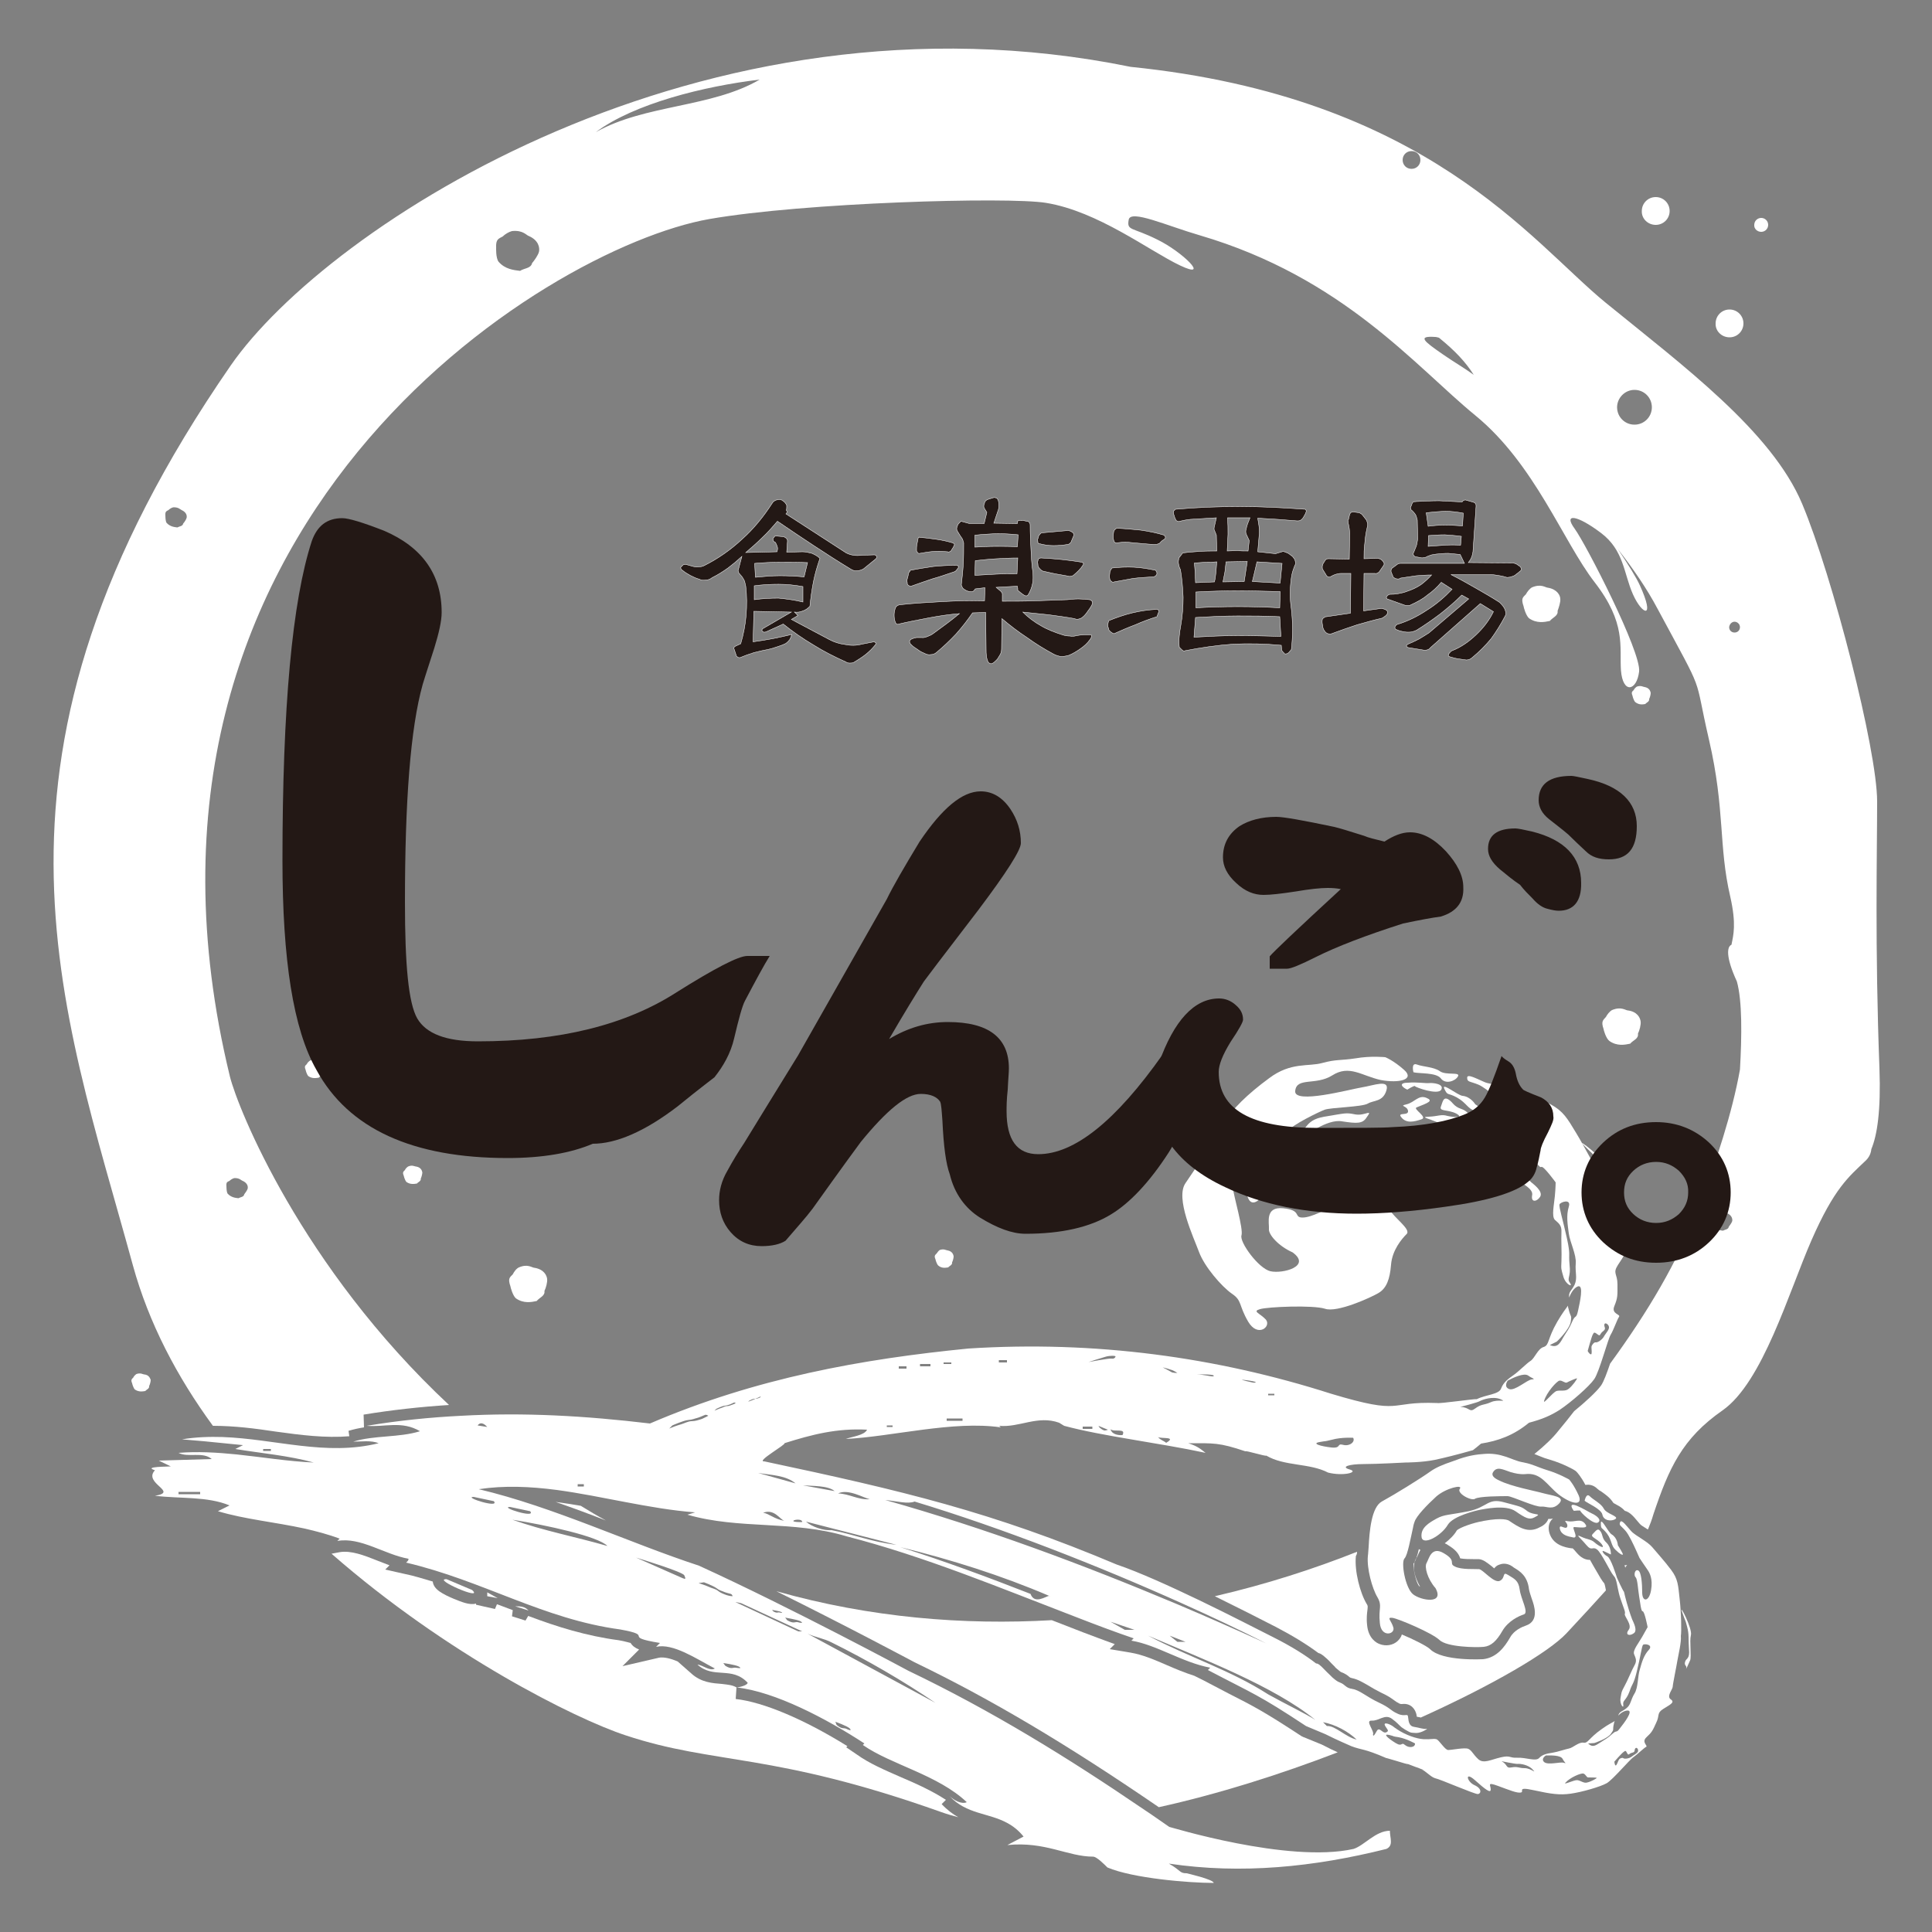<?xml version="1.0" encoding="utf-8"?>
<!-- Generator: Adobe Illustrator 26.2.1, SVG Export Plug-In . SVG Version: 6.00 Build 0)  -->
<svg version="1.1" id="レイヤー_1" xmlns="http://www.w3.org/2000/svg" xmlns:xlink="http://www.w3.org/1999/xlink" x="0px"
	 y="0px" viewBox="0 0 500 500" style="enable-background:new 0 0 500 500;" xml:space="preserve">
<rect x="0" y="0" width="500" height="500" fill="#808080" stroke="none"/>
<style type="text/css">
	.st0{fill:#FFFFFF;}
	.st1{fill:#231815;}
	.st2{fill:#231815;stroke:#FFFFFF;stroke-width:0.1;}
</style>
<g>
	<g>
		<path class="st0" d="M425.8,182.2c0.3-0.4,1.1-0.6,1-1.3c0.2-0.4,0.4-1.1,0.4-1.6c-0.1-0.5-0.4-1.3-1.6-1.5c-0.3,0-0.9-0.5-2-0.1
			c-0.3,0.2-0.7,0.6-0.8,0.9c-0.4,0.4-0.7,0.5-0.3,1.5c0,0.1,0.3,1.2,0.7,1.6C424.2,182.5,425.2,182.3,425.8,182.2z"/>
		<path class="st0" d="M409.8,296.3c3.2,3.2,1.6,1.4,3.4,3.6c1.8,2.2,1.9,3.3,3.7,6.3c1.8,3,0.4,3.2,0.6,4.4c0.2,1.2,1,0.7,1.2,1.6
			c0.1,0.8,0.1-1.6,0.1-2.8c0-1.2-2.9-5.5-3.2-7.4C415.4,300,407.6,294.1,409.8,296.3z"/>
		<path class="st0" d="M417.2,261.4c-0.6,0.3-1.3,1.2-1.6,1.8c-0.7,0.8-1.3,1.1-0.6,3.1c0,0.2,0.6,2.4,1.5,3.1c2,1.4,4,1,5.4,0.7
			c0.7-0.9,2.2-1.2,2-2.6c0.4-0.8,0.8-2.3,0.7-3.1c-0.1-1-0.9-2.6-3.3-2.9C420.7,261.5,419.6,260.4,417.2,261.4z"/>
		<path class="st0" d="M400.6,152.1c-0.6,0-1.7-1.1-4.1-0.1c-0.6,0.3-1.3,1.2-1.6,1.8c-0.8,0.8-1.3,1.1-0.6,3.1
			c0,0.2,0.6,2.4,1.4,3.1c2,1.4,4,1,5.4,0.7c0.7-0.9,2.2-1.3,2-2.6c0.3-0.8,0.8-2.3,0.7-3.1C403.8,154.1,403,152.5,400.6,152.1z"/>
		<path class="st0" d="M329.3,303.4c0.3-3.1,6.4-7.9,7.6-8.8c0.7-0.5,6.5-5.1,10.4-4.4c3.9,0.6,5.3,0.6,6.3-0.9
			c1.9-2.6-0.3-0.4-2.9-0.9c-2.5-0.5-2.4-0.3-8,0.6c-5.5,1-4.1,3.6-9.2,7.5c-5.1,3.9-6.7,4.3-8.4,6.6c-1.7,2.3-3.4,5-1.8,7.5
			C325,313,328.9,307.6,329.3,303.4z"/>
		<path class="st0" d="M323.4,301.3c-0.4,0.9-0.4,1.8-0.9,2.9c-0.4,1.1-0.8,1.5-0.5,1.8c0.3,0.2,1-1.1,1.3-1.7
			c0.3-0.6,0.9-1.9,0.8-2.5c-0.1-0.7,1.9-2.6,2.3-2.8c0.4-0.2,0.9-1.3,0.9-1.3s-1.6-0.8-1.1-1.2c0.6-0.4,1.5-1.1,2.1-1.6
			c0.6-0.5-0.5-1.8-1.5-1.5c-1.1,0.3-1.1,1.4-1.9,2.5c-0.8,1.2,0,1.3,0,2.8C325,300.3,323.7,300.4,323.4,301.3z"/>
		<path class="st0" d="M415.1,390.5c-0.7-1.4-2.7-2.3-3.7-3.3c-0.9-0.9-1.3,1.2-1.3,1.2c0.8,0.7,4.3,2.1,4.6,3.6
			c0.3,1.6,2.4,1.8,3.4,1.1C419,392.4,415.8,391.8,415.1,390.5z"/>
		<path class="st0" d="M351.2,401.6c-11.1,4.4-23.4,8.4-36.8,11.5c6.3,3.1,12,6,15.3,7.7l0.4,0.2c4.4,2.3,8,4.5,11.1,6.8
			c0.5,0.1,0.9,0.4,1.3,0.7c0.6,0.5,1.3,1.1,2,1.9c0.3,0.3,0.7,0.7,1,1c-0.1,0,0.5,0.5,0.5,0.5c0.7,0.6,1,0.8,1,0.8
			c1.1,0.4,1.8,0.9,2.2,1.3c0.3,0.2,0.3,0.2,0.7,0.3c1.5,0.3,2.8,1.1,4.2,1.9c1,0.6,2,1.2,3.2,1.8c2,0.9,2.9,1.6,3.6,2.1
			c0.4,0.3,0.7,0.5,1.3,0.8c0.3,0.1,0.3,0.1,0.6,0.1c2.4-0.3,3.5,1.4,3.8,2.8c0,0.2,0,0.3,0.1,0.5c0.2,0,0.4,0.1,0.6,0.1
			c0.1,0,0.3,0.1,0.4,0.1c18.8-8.5,33.1-16.9,37.7-21.8c4.2-4.5,7.5-8.1,10.2-11.1c0,0,0-0.1,0-0.1c-0.1-0.6-0.3-1.5-0.4-1.7
			c-0.6-0.7-1.2-1.7-2.1-3.3c-0.5-0.8-1.2-2.1-1.6-2.8c-1.3,0-2.4-0.6-3.5-1.9c-0.3-0.4-0.7-0.8-1-1.1c-0.1,0-0.2,0-0.3,0
			c-1.5-0.2-5-0.8-5.8-4.3c-0.4-1.8,0.4-2.9,0.9-3.3c0.1-0.1,0.1-0.1,0.2-0.1c-0.5,0.1-0.9,0.1-1.3,0.1c-0.4,1.2-1.6,1.9-2.3,2.2
			c-3,1.6-5.4-0.1-7.8-1.7c-0.2-0.2-1.7-0.9-6.6,0c-0.1,0-0.3,0.1-0.4,0.1c-2,0.3-5.9,1.6-6.6,2.4c0,0,0,0,0,0
			c-0.6,1.1-1.8,2.3-3.1,3.3c0.3,0.1,0.6,0.3,0.9,0.5c1.8,1.1,2.7,2.1,3.1,3.4c1,0.2,2.6,0.2,3.3,0.2c0.6,0,1.1,0,1.5,0
			c1.2,0.1,2.1,0.9,3.3,1.8c0.2,0.2,0.5,0.4,0.7,0.6c0.3-0.4,0.7-0.8,1.4-1c1.5-0.6,2.9,0.2,3.3,0.5l0.4,0.3
			c1.5,0.9,3.5,2.1,3.9,5.6c0.1,0.6,0.4,1.5,0.7,2.4c0.7,1.9,2,5.8-1.5,7c-0.9,0.3-3.1,1.2-4.1,3.1c-1.4,2.4-3.4,5.2-7,5.6
			c-0.1,0-10.5,0.6-13.7-2.6c-0.8-0.8-4.4-2.6-7.3-3.8c-0.2,0.7-0.6,1.2-1.1,1.7c-1.2,1.1-3,1.4-4.6,0.8c-0.9-0.3-3-1.5-3.3-5
			c-0.2-1.8,0-3.1,0.1-3.9c0.1-1,0.1-1-0.2-1.5c-1.7-2.8-3.2-8.5-2.8-12.4C351.2,402.2,351.2,401.9,351.2,401.6z"/>
		<path class="st0" d="M420.8,405.4c0.1-0.2,0.2-0.3,0.3-0.4c-0.3,0.1-0.6,0.1-0.6,0.1c0,0-0.1,0-0.1,0c0.1,0.2,0.2,0.4,0.2,0.6
			c0,0,0.1-0.1,0.1-0.1C420.7,405.5,420.7,405.4,420.8,405.4z"/>
		<path class="st0" d="M383.2,390.7c0.7-0.1,6.4-1.4,9,0.4c2.6,1.8,3.6,2.3,4.9,1.6c2.3-1.2-0.1-0.4-1.8-1.6c-1.7-1.3-1.6-1.1-6-2.3
			c-4.3-1.2-4.2,1.2-9.2,2.3c-5,1-6.3,0.8-8.3,1.9c-2,1.1-4.2,2.4-3.9,4.8c0.3,2.3,5.1-0.3,6.8-3.2
			C376.1,392.3,382.1,390.9,383.2,390.7z"/>
		<path class="st0" d="M417.5,389.1c-0.1-0.1-0.1-0.2-0.1-0.2C417.4,389,417.5,389.1,417.5,389.1z"/>
		<path class="st0" d="M418.6,408.6c0,0,0-0.1-0.1-0.2c-0.3-0.9-1.6-5.1-2.5-5.6c-1-0.5-1.8-1.8-0.8-1.3c1,0.5,1.7,0.8,1.7,0.8
			s0.1-1.8-1.1-3c-1.3-1.2-0.9-2-1.6-3c-0.7-1-1.2-0.1-2,0.7c-0.8,0.8,1.1,1.1,2.3,2.6c1.1,1.5-0.8,0.5-1.8-0.4
			c-1-0.9-1.8-0.7-3.5-1.5c-1.7-0.8-0.2,0.3,1.3,2.1c1.5,1.8,1.6,0.3,2.8,1.2c1.2,0.9,3.3,5.6,4.3,6.8c0.3,0.3,0.5,0.7,0.6,1.1
			c0.4,1.2,0.5,2.9,1.2,4.9c0.9,2.7,1.3,3.3,1.1,3.9c-0.2,0.6,2,2.8,1,4.1c-1,1.3,0.2,1.7,1.3,0.9c1.1-0.7-0.1-2.9-0.4-3.6
			c-1.2-3.2-1.9-6.2-2.1-7.1C419.8,411.3,418.6,408.6,418.6,408.6z"/>
		<path class="st0" d="M363.4,276.9c-2.8-2.5-4.9-3.3-4.9-3.3s-3.7-0.4-7.7,0.3c-4,0.6-4.9,0.2-8.6,1.2c-3.6,1-8.1-0.3-13.7,3.9
			c-5.6,4.1-9.8,8.2-11.7,11.6c-1.9,3.4-7.3,11.7-10,15.6c-2.7,3.9,2.1,14,3.5,17.8c1.4,3.8,5.8,8.9,8.5,10.8
			c2.7,1.8,1.7,2.9,4.2,7.2c2.5,4.3,6.1,1.3,4.6-0.5c-1.6-1.7-3.6-2.1-1.5-2.7c2-0.6,13.6-1.1,16.8-0.1c3.1,1.1,11.9-2.9,13.9-4.1
			c2-1.2,2.9-3.5,3.2-7.3c0.3-3.8,2.8-6.7,4-7.9c1.3-1.2-3-4-4.6-6.6c-1.6-2.6-3.1-2.4-5.5-2.7c-2.3-0.2-0.3,1.1-1.6,2.8
			c-1.3,1.6-6.5-0.9-7.7-0.5c-1.2,0.4-5.1,2.7-7.5,2.7c-2.4,0-0.1-1.9-5-2.4c-4.8-0.5-3.6,3.8-3.7,5.3c-0.2,1.5,2.5,4.5,6.1,6.1
			c5,3.6-2.5,5.6-5.7,4.9c-3.1-0.7-8.1-7.6-7.5-9.3c0.5-1.7-2-10.1-2.2-12.1c-0.2-2,1.3-6.6,2.9-10.3c1.6-3.7,6.2-7.4,5.8-5.6
			c-0.4,1.8,5,2,5.8,0.8c0.7-1.3,7.6-4.7,9.2-5.3c1.6-0.6,9.7-0.7,11.2-1.6c1.5-0.9,3.9-0.4,4.8-3.4c0.9-3-3.2-1.3-6.3-0.8
			c-3.1,0.5-17.8,4.5-17.3,0.9c0.4-3.6,5.3-1.3,9.6-4c4.4-2.8,7.6,0.1,12.5,1.2C362.1,280.4,366.2,279.4,363.4,276.9z"/>
		<path class="st0" d="M156.8,393.5c-2.2-1.2-4.4-2.5-6.5-3.8c-2.2-0.4-4.4-0.7-6.5-1C148.1,390.2,152.5,391.8,156.8,393.5z"/>
		<path class="st0" d="M434.7,413.9c-0.4-3.6-0.4-5.2-2.2-7.6c-1.8-2.4-3.4-4.1-4.9-5.9c-0.7-0.8-1.6-1.4-2.5-2
			c-1.2-0.8-2.4-1.5-3-2.2c-1.1-1.2-2.4-3.1-2.8-2.3c-0.4,0.9,0.2,0.9,1.4,2.3c0.8,0.9,2,3.4,2.8,5.2c0.5,1.1,0.8,1.8,0.8,1.8
			s1.6,2.4,2.1,3.1c0.5,0.7,1.4,2.3,0.9,5.2c-0.5,3-2.2,3.2-2.3,0.8c0-2.3-0.2-5.6-1.1-5.9c-0.9-0.3-1.1,1.4-0.6,1.8
			c0.5,0.5,0.6,3.1,0.9,4.9c0.3,1.8,0.5,3.9,0.9,3.9c0.5-0.1,1.3,4.1,1.3,4.1s-0.5,0.9-1.4,2.5c-0.9,1.6-2.5,3.5-2.1,4.5
			c0.4,1,0.8,1.7,0.1,2.9c-0.7,1.2-1.8,4-2.6,5.4c-0.8,1.5-0.7,1.3-1,3c-0.3,1.7,0.9,3,0.7,1.8c-0.2-1.2,0.7-1,1.6-3.4
			c0.8-2.4,1-1.6,1.9-5.2c0.9-3.6,1.3-6.6,1.6-6.9c0.3-0.4,2.8-0.1,1.5,1.3c-1.3,1.4-1.8,3.2-2.3,5c-0.6,1.8-0.4,4.7-1.4,6.3
			c-1,1.6-0.9,2.9-2.1,3.8c-1.1,0.9-1.8,0.8-2.1,1.9c0.8-0.9,1.9-1.4,2.6-1.3c1.2,0.2-1,3.1-2.1,4.5c-1.1,1.5-0.8,0.4-2,1.5
			c-1.2,1.1-1.8,1.4-2.9,2.1c-1.2,0.7-2.1,1.7-3.4,0.4l1.6-0.1c0,0,3.4-1.1,4.3-2.4c1-1.4,0.3-0.7,0.8-2.7c0-0.2,0.1-0.4,0.2-0.6
			c-0.6,0.4-1.6,0.8-3.4,2.1c-3.4,2.4-3.5,3.7-4.7,3.5c-1.2-0.2-2.7,1.3-3.7,1.5c-1,0.2-3,0.9-4.3,1.1c-1.3,0.2-2.6,0.4-3.5,1.4
			c-0.9,0.9-3.4-0.2-5.6-0.1c-2.2,0.1-1.7-0.7-4.3-0.1c-2.6,0.6-4.4,1.7-5.8,0.5c-1.4-1.3-1.7-2.3-2.6-2.7c-0.9-0.4-4.3,0.3-5.2,0.3
			c-0.9,0-2.4-2.7-3.1-2.8c-0.8-0.2-1.3,0.1-3.3,0c-1.8-0.1-4.7-1.1-6.9-2.6c-0.2-0.2-0.5-0.3-0.7-0.5c-1.1-0.9-2.8-1.4-2.4-0.5
			c0.4,0.9,1.3,1.4,0.4,1.8c-1,0.5-1.8-1.6-2.5-0.3c-0.3,0.5-0.5,0.9-0.8,1.2c-0.1-0.1-0.2-0.2-0.2-0.2c0.6-0.9-2.2-3.8-0.3-3.7
			c1.9,0.1,3.4-1.8,5.2-0.5c1.4,1,1.8,1.6,2.5,2.2c0.3,0.2,0.6,0.4,0.9,0.6c1.6,0.9,1.3,0.8,2.9,0.9c1.5,0,3.3-1.3,2.7-1.1
			c-0.7,0.2-1.9-0.3-3.3-0.5c-0.6-0.1-0.9-0.4-1.1-0.8c-0.3-0.5-0.3-1.2-0.4-1.8c-0.1-1-0.8,0.1-2.7-0.8c-2-0.9-1.7-1.4-4.9-2.9
			c-3.2-1.5-4.9-3.2-6.8-3.5c-1.9-0.3-1.7-1.1-3.3-1.7c-0.6-0.2-1.2-0.7-1.9-1.3c-0.2-0.2-0.4-0.4-0.6-0.6c-1.1-1-2.1-2.2-2.8-2.7
			c-0.3-0.2-0.5-0.3-0.8-0.3c-2.7-2.1-6.3-4.4-11.3-6.9c-3.6-1.8-10.9-5.6-18.8-9.4c-7.5-3.6-15.6-7.3-21.5-9.3
			c-32.2-13.6-55.4-19.1-91.2-26.7c-2.3,0.1,5.9-4.5,5.2-4.7c7.3-2.3,13.6-3.9,21.4-3.5c-0.7,1.5-4,1.8-5.5,2.4
			c12-0.6,27.8-4.8,40.1-3l-0.4-0.4c5.2,0.5,9.9-2.8,15.5-0.8l1.3,0.8c10,2.7,24.5,4.4,36.6,7c-1.3-1-2-1.7-4.5-2.5
			c6.6,0,8-0.2,14.8,2.1c0-0.3,5.4,1.4,5.4,1.1c4.7,2.8,11.2,1.9,16,4.4c3.9,1,8.1-0.1,5.6-0.8c-2.5-0.7,0-1.4,3.5-1.4
			c3.5,0,10.9-0.4,10.9-0.4s4.3,0,7.7-0.7c2.3-0.5,5.6-1.3,9.8-2.5c0,0,1.8-1.4,2.1-1.7c4.4-0.7,8.4-2.1,12.4-5.4
			c3.4-0.9,5.5-1.8,7.9-3.3c3-2,7.7-6.1,9-8c1.3-1.9,3.5-10.2,4.2-11.4c0.8-1.3,1.7-4,2.2-4.7c0.5-0.7-2.1-0.7-1.2-2.8
			c0.9-2.2,0.8-2.8,0.8-5.6c0-2.8-1.3-2.8,0.1-5c1.4-2.2,2.7-3.6,0.9-3.9c-1.8-0.3-0.9-3.3-1.2-4c-0.3-0.7-1.8-6.7-2.2-8.2
			c-0.4-1.5-1.5-6.3-2.4-7.6c-0.9-1.4-3.6-6.7-5.9-10.5c-2.3-3.8-3.3-5.6-6.6-7.4c-3.3-1.8-6.1-2.8-8.7-4c-2.7-1.2-6.6-0.9-8.5-1.8
			c-1.9-0.8-4.4-2.2-4.4-1.1c0,1.2,0.7,0.9,2.9,1.8c2.2,0.9,7.8,6,7.8,6s3.1,1.8,4.1,2.4c1,0.6,2.8,1.8,3.8,5.4
			c1,3.6-0.8,4.8-2.1,2.2c-1.3-2.6-3.2-6.2-4.4-6c-1.2,0.1-0.5,2.1,0.3,2.4c0.8,0.2,2.4,3.1,3.7,5.1c1.3,1.9,2.6,4.2,3.1,3.8
			c0.5-0.4,3.7,4,3.7,4s0,1.3-0.2,3.5c-0.2,2.2-0.9,5.3,0,6.2c1,0.9,1.8,1.4,1.7,3.2c-0.1,1.8,0.1,5.5,0,7.5c-0.1,2.1-0.1,1.9,0.5,4
			c0.6,2.1,2.6,2.9,1.7,1.6c-0.9-1.2,0.3-1.5-0.1-4.7c-0.3-3.1,0.3-2.3-0.7-6.9c-1-4.6-2.1-8.1-1.9-8.7c0.2-0.6,3.1-1.6,2.4,0.6
			c-0.7,2.3-0.3,4.6,0,6.9c0.3,2.3,2,5.5,1.8,7.8c-0.2,2.3,0.5,3.7-0.3,5.5c-0.8,1.6-1.6,1.8-1.4,3.3c0.5-1.4,1.4-2.6,2.3-2.9
			c1.5-0.4,0.5,4,0,6.3c-0.5,2.3-0.7,0.9-1.5,2.8c-0.8,1.9-1.3,2.4-2.2,3.9c-0.9,1.5-1.5,3.1-3.6,2.2l1.8-0.9c0,0,3.2-3,3.6-5.1
			c0.3-2,0-0.9-0.6-3.5c-0.1-0.2-0.1-0.5-0.1-0.7c-0.5,0.7-1.4,1.8-2.8,4.2c-2.6,4.5-2,6-3.5,6.5c-1.5,0.4-2.3,2.9-3.4,3.6
			c-1.1,0.7-2.9,2.6-4.3,3.6c-1.4,1-2.7,1.9-3.3,3.5c-0.5,1.6-3.9,1.6-6.3,2.8c-0.8-0.1-9.5,1.2-10.3,1c-13.1-0.5-8.4,3.3-27.4-2.4
			c-29.7-9.5-61.2-13.8-93.9-11.7c-27.4,2.7-54.9,7.6-82.4,19.4c-16.8-2-32.6-2.9-48.8-2c-8,0.4-16.1,1.2-24.5,2.6
			c4.6,0.4,9.1-1.4,13.8,1.4c-5.5,1.7-11.8,1-17.3,2.7c2.1,0,4.6-0.4,6.6,0.4c-13.6,3.4-26.7-1.1-40.4-1.6c-3.4-0.1-6.9,0-10.5,0.6
			c3.9,0.3,7.9,0.7,11.8,1.1c1.3,0.1,2.7,0.3,4,0.4l-2,1c6.7,1.1,13.8,1.7,20.3,3.5c-6.7-0.3-13.3-1.4-20-2.1c-5-0.5-10-0.8-15-0.4
			c2.5,1.3,6.3-0.4,8.6,1.6L41.1,378l3.1,1.5c-0.7,0.1-7.3,0-4.1,1c-3.2,3.4,6.3,5.6,0,6.6c6.5,0.8,13.5,0.1,19.3,2.5l-3,1.5
			c7,2.1,14.7,2.8,22.5,4.5c3,0.7,6.1,1.5,9,2.6l-0.6,0.6c6-1.1,12.2,3.5,18.4,4.6c0.1,0.4-0.3,0.7-0.6,1
			c20,4.7,35.4,14.6,55.4,17.3c9.4,1.7,0,1.8,10.3,3.5l-1,1c4.4-1,10.4,3.1,15.2,5.6c-1.3,0.8-3.1-0.9-4.5-1c4.2,3.8,8.9,0.3,13,4.7
			c-0.1,0.7-2.3,1.2-2.9,1.2c10,1.1,23.3,8.1,33.1,14.5l-0.4,0.4c7.3,5.1,19.4,7.7,26.9,14.8c-1.3,0.6-3.2-0.4-4.5-1.6
			c4.5,4.8,10.1,4.3,15,7c1.5,0.8,2.9,1.9,4.2,3.5l-4.2,2.2c9.8-1,15.6,3,22.2,3c0.9,0,2.8,1.9,3.7,2.8c6.6,2.8,21,4,27.5,4
			c0-0.9-7-2.5-7-2.5c-1.9,0-1.4-0.7-4.6-2.5c18.8,2.8,37.5,0.9,56.3-3.8c1.9-0.9,0.9-2.8,0.9-4.7c-3.7,0-6.6,3.8-9.4,4.7
			c-16.9,3.8-47.8-5.8-47.7-5.7c-2.2-1.5-4.4-3.1-6.7-4.6c-19.5-13.3-39.3-25.5-60.8-35.8c0,0-30.1-16.2-54.2-27.2
			c-18.3-6-37.6-15.2-57-19.8c6.6-1,13.3-0.7,20.2,0.2c11.8,1.6,24,4.9,35.8,5.8l-2,0.6c13.5,3.9,27.3,1.4,41.2,5.6
			c20.2,5.2,39.6,13.3,59.4,20.9c4.9,1.9,9.9,3.8,14.9,5.5l-0.6,0.6c6.6,1.1,13.1,5.6,20.4,7l-0.6,0.6c11.8,6.2,13,6.3,25.4,14.5
			l5,2.1c3.4,1.7,5.4,2.5,6.7,3.1c2.9,1.1,3.1,0.5,9.1,3.1c-0.1,0,0,0,0.1,0c0.4,0.1,1.4,0.4,2.4,0.7c1.6,0.5,3.3,1,3,0.8
			c1.1,0.4,2,0.8,2.7,1c0.4,0.2,0.8,0.3,1,0.4c0.6,0.2,0.6,0.2,0,0.1c0,0,0,0,0,0l0,0c0.8,0.2,2.3,1.9,3.4,2.2
			c1.2,0.2,10.3,4.2,11.1,4.1c0.8-0.1,1.1-1.4-0.9-2.3c-2-0.9-2.6-3.7,0.1-1.3c2.7,2.4,4.1,3.5,4.1,2.4c0-1.1-1.1-2,1.9-0.9
			c3,1.1,4.9,1.9,5.9,1.7c1-0.2-1.2-1.6,3.3-0.6c4.6,1,6.7,1.3,9.6,0.9c2.9-0.4,7.7-1.8,9.3-2.7c1.6-0.9,6-6.2,7-6.8
			c1-0.7,2.6-2.3,3.2-2.6c0.6-0.3-1.3-1.2,0.1-2.5c1.4-1.3,1.6-1.7,2.5-3.7c1-2,0.1-2.5,1.8-3.6c1.7-1.1,3.2-1.7,2-2.5
			c-1.2-0.8,0.5-2.6,0.5-3.3c0-0.6,1-5.4,1.2-6.7c0.2-1.2,1.1-5,0.9-6.4C435.2,422.2,435.1,417.4,434.7,413.9z M412.2,345.4
			c0.3-0.5,0.3-0.8,1.2-0.1c0.9,0.7,0.5-0.1,1.5-0.8c0.9-0.7,0.2-1,0.3-1.7c0.1-0.7,1.1-0.1,1.2,0.6c0.1,0.7-0.7,1.5-1.2,2.3
			c-0.4,0.9-1.7,1.8-2.2,1.7c-0.5-0.1-1,0.7-1.1,1c-0.1,0.3,0.1,1.3,0,1.9c-0.1,0.6-0.9-0.3-1-0.7
			C410.9,349.6,411.9,345.9,412.2,345.4z M399.6,362.6c0.6-2.2,3.3-5.2,4-5.3c0.7-0.1,1.4,0.7,1.9,0.5c0.5-0.3,2.4-1.1,2.6-1.1
			c0.2,0.1-1.2,2-2.1,2.7c-0.9,0.8-2.2,0.3-3.2,0.6C401.8,360.4,399.4,363.5,399.6,362.6z M390.2,357.3c1.3-0.7,4.2-2.1,5.3-1.3
			c1.1,0.8,2.1,0.9,0.9,1c-1.2,0.1-4.3,3-5.8,2.5C389,358.9,390.2,357.3,390.2,357.3z M383,362.6c0.7-0.4,3.3-1.3,5.3-0.5
			c2,0.9-0.6-0.1-2.5,0.8c-1.8,0.8-2.4,0.4-4,1.6c-1.6,1.2-1.3-0.3-3.9-0.4C378,364.1,382.3,363,383,362.6z M341.5,373.2
			c2.2-0.4,0.7,0,3.2-0.6c2.5-0.7,5.5-0.5,5.5-0.5c0.6,1.1-1,2.3-2.7,1.8c-1.6-0.4-0.3,1-3,0.7C341.9,374.3,339.3,373.6,341.5,373.2
			z M328.2,360.7h1.6v0.4h-1.6V360.7z M324.8,357.6c0.5,0.2-0.2,0.3-0.6,0.2c-0.4-0.1-2.3-0.5-2.8-0.7
			C321.4,357,324.3,357.4,324.8,357.6z M314.1,356c0.2,0.4-1.1,0.1-1.7,0c-0.6-0.1-1.9-0.3-2.6-0.3
			C309.8,355.7,313.9,355.6,314.1,356z M286,370.2c-0.7,0.1-2.2-1.4-1.5-1.1c0.7,0.3,2.2,0.9,2.2,0.9S286.7,370.1,286,370.2z
			 M303.4,354.6c0.5,0.2,1.3,0.7,1.3,0.7s-1.2,0.1-1.7-0.3c-0.5-0.3-1.8-1-2.1-1.1C301.2,353.9,302.9,354.4,303.4,354.6z
			 M301.8,373.4c-0.7-0.6-1.5-0.7-2.1-1.5C300.4,372.4,304.7,371.7,301.8,373.4z M290.5,371.4c-1.3,0.1-2.8-0.3-3.1-1.5
			C288.4,370.7,291.5,369.5,290.5,371.4z M286.2,351.1c1-0.3,2.6-0.3,2.5,0c-0.1,0.3-0.4,0.6-1.1,0.5c-0.6-0.1-5.9,0.9-5.9,0.9
			C282.3,352.3,285.1,351.4,286.2,351.1z M280.2,369.2h2.5v0.6h-2.5V369.2z M258.5,352h2.1v0.6h-2.1V352z M249.1,367.7H245v-0.6h4.1
			V367.7z M244.2,352.6h2v0.4h-2V352.6z M238.1,353h2.7v0.6h-2.7V353z M232.6,353.6h2v0.6h-2V353.6z M229.5,368.9h1.5v0.4h-1.5
			V368.9z M70.1,375.5h-2V375h2V375.5z M51.8,386.7h-5.6v-0.6h5.6V386.7z M190.4,431.6c-0.7-0.1-1.1,0.5-2.7-0.5l-0.5-0.7
			c0,0,3,0.4,4,0.9C192.2,431.9,191.1,431.7,190.4,431.6z M219,447.4c-0.7-0.3-1.1,0.2-2.5-1l-0.3-0.8c0,0,2.9,1,3.7,1.7
			C220.6,448.1,219.6,447.7,219,447.4z M215.3,425.1c9.1,4.5,18.4,9.9,26.8,15.6l-33.1-17.9C211.2,423.8,213.2,424,215.3,425.1z
			 M207.2,419.6c0.9,0.6-0.1,0.4-0.8,0.2c-0.7-0.1-1,0.5-2.7-0.5l-0.5-0.7C203.2,418.7,206.3,419.1,207.2,419.6z M202.2,417.2
			c0.6,0.3-0.1,0.2-0.5,0.1c-0.4-0.1-0.6,0.3-1.6-0.3l-0.3-0.4C199.8,416.7,201.7,416.9,202.2,417.2z M191.8,414.9l15.8,7.3h-1
			l-16.3-7.6L191.8,414.9z M182.2,409.5c0,0,2.4,0.9,3.2,1.5c0.8,0.6,1.3,0.7,1.8,0.9c0.4,0.2,1.5,0.5,1.9,0.6
			c0.4,0.1,0.5,0.6,0.5,0.6s-0.7,0-1.6-0.3c-0.8-0.3-1.6-0.6-2.2-1.1c-0.6-0.5-1.7-0.7-2.3-1c-0.6-0.3-2.4-0.9-2.7-1L182.2,409.5z
			 M177.1,407.7c0.4,0.9,0.4,1.1-0.5,0.7c-0.9-0.4-12-5.3-12-5.3C166.2,403.6,176.7,406.8,177.1,407.7z M132.6,393.3
			c8.8,1.4,22.2,4.3,24.6,6.8C148.9,397.7,140.8,396.2,132.6,393.3z M132,390l5.2,1.1C138.9,393.1,129.1,390,132,390z M127.8,388.5
			c1.7,2-8.1-1.1-5.2-1.1L127.8,388.5z M123.6,368.9c1-1.3,2.2,0.1,2.5,0.4L123.6,368.9z M151.1,384.7h-1.6v-0.6h1.6V384.7z
			 M225.1,388c-3.1,0.2-5.2-1.4-8.2-1.5C219.5,385.2,223.6,387.7,225.1,388z M181.7,367.2c-0.9,0.3-1.8,0.6-2.7,0.6
			c-0.9,0-2,0.6-2.7,0.8c-0.8,0.2-2.7,0.9-3.1,1.1l0.8-0.8c0,0,2.9-1.3,4.1-1.4c1.2-0.1,1.7-0.4,2.2-0.5c0.5-0.1,1.6-0.6,2.1-0.8
			c0.4-0.2,0.9,0.2,0.9,0.2S182.6,366.8,181.7,367.2z M189.6,363.5c-0.5,0.2-1,0.4-1.5,0.4c-0.5,0-1.1,0.4-1.5,0.5
			c-0.4,0.1-1.5,0.6-1.7,0.7l0.5-0.5c0,0,1.6-0.8,2.2-0.8c0.6-0.1,0.9-0.2,1.2-0.3c0.3-0.1,0.9-0.4,1.1-0.5c0.2-0.1,0.5,0.1,0.5,0.1
			S190.2,363.3,189.6,363.5z M194.6,362.4c-0.2,0.1-0.9,0.3-1,0.4l0.3-0.3c0,0,0.9-0.5,1.3-0.5c0.4,0,0.6-0.1,0.7-0.2
			c0.2,0,0.5-0.2,0.7-0.3c0.1-0.1,0.3,0,0.3,0s-0.2,0.2-0.5,0.3c-0.3,0.1-0.6,0.2-0.9,0.2C195.2,362.1,194.9,362.3,194.6,362.4z
			 M205.9,383.9l-9.7-2.7C199.9,381.8,203.3,381.8,205.9,383.9z M197.5,391.5c2.9-1.1,4.3,1.7,5.5,2.1
			C200.3,393.1,199,391.7,197.5,391.5z M206.7,393.9c-0.6,0-1.7-0.1-1.3-0.4c0.6-0.3,1.8-0.3,2.1,0.1
			C207.9,394,207.3,393.9,206.7,393.9z M216,385.9l-8.2-1.5C210,384.6,214.3,384.4,216,385.9z M215.2,396c-2,0.2-5.2-0.9-6.6-2.2
			l23.4,6C225.3,399,221,397.1,215.2,396z M271.5,413c-0.8,0.1-3.8,2.3-4.8-0.5c-10.7-4.2-22-8.4-33.7-12.1
			C246.1,403.6,259.1,407.7,271.5,413c0.1,0,0.2,0,0.2,0.1C271.6,413,271.5,413,271.5,413z M229.1,388.2c3.1,0.3,5.8,1.1,7.6,0.4
			c22.8,6.9,47.5,16.6,69.1,26.3c7.8,3.5,15.2,7,21.9,10.4c-7.7-3.5-15.4-6.9-23.2-10.2C280,404.8,255,395.5,229.1,388.2z
			 M306.8,424.9h-2.1l-2-1.6L306.8,424.9z M291.1,421.8l-3.7-2.1l6.2,2.1H291.1z M328.2,438.5c-9.8-6.3-20.5-9.6-31.1-15.2
			c14.3,6.1,32.6,13.1,43.3,21.8C338.1,443.6,332.3,440.8,328.2,438.5z M343.4,446.7l-1-1c3.2,0.6,6.5,2.4,8.7,4.5
			C348.3,449.6,345.5,446.5,343.4,446.7z M363.6,451.6c-1-0.9-0.6,0.6-2.4-0.5c-1.8-1.1-3.5-2.5-1.7-2.1c1.7,0.4,0.5,0.3,2.5,0.6
			c2.1,0.4,4.2,1.6,4.2,1.6C366.3,452.2,364.7,452.5,363.6,451.6z M394.6,457.6c-1.6,0-1.8-0.5-3.4-0.2c-1.6,0.3-0.9-0.7-2.6-1.6
			c0,0,3.4,0.7,4.1,0.7c0.7-0.1,2.9,0.2,4,1.5C397.8,459.2,396.2,457.6,394.6,457.6z M399.6,456c-0.9-0.9,0.5-1.7,0.5-1.7
			c1.2,0,3.8-0.1,4.3,0.9c0.5,1,1.2,1.3,0.3,1C403.8,455.9,400.6,456.9,399.6,456z M410.8,461.3c-0.9,0.3-1.7-0.5-2.6-0.6
			c-0.8-0.1-3.6,1.3-3.1,0.7c1.2-1.4,4.1-2.6,4.7-2.4c0.6,0.2,0.8,1,1.2,1c0.4,0,2.1,0,2.2,0.1C413.4,460.2,411.7,461.1,410.8,461.3
			z M423.9,453.3c-0.2,0.5-1,0.8-1.6,1.3c-0.6,0.5-1.9,0.7-2.2,0.4c-0.3-0.2-1,0.1-1.1,0.4c-0.2,0.2-0.4,1-0.7,1.4
			c-0.3,0.4-0.5-0.5-0.5-0.9c0,0,2-2.3,2.4-2.5c0.4-0.3,0.5-0.5,0.9,0.3c0.4,0.8,0.4,0.1,1.3-0.1c0.9-0.2,0.5-0.7,0.8-1.1
			C423.6,452,424.1,452.8,423.9,453.3z"/>
		<path class="st0" d="M398.6,309.7c0.8-1.4-1.7-3.2-2.4-3.8c-3-3-5.5-6-6.2-6.8c-0.7-0.8-3.7-3.2-3.7-3.2s-4.6-5-6-5.1
			c-1.4-0.1-3-1-1.6-1c1.4,0,2.4,0,2.4,0s-0.8-2.1-2.9-2.8c-2.1-0.7-2.1-1.7-3.4-2.5c-1.3-0.7-1.4,0.6-1.9,1.9
			c-0.5,1.3,1.9,0.7,4,1.8c2,1.1-0.6,1-2.3,0.6c-1.6-0.5-2.4,0.1-4.8,0.2c-2.4,0.1-0.1,0.4,2.5,1.6c2.6,1.2,2-0.5,3.9-0.1
			c1.8,0.4,6.7,4.5,8.5,5.3c1.8,0.8,2.8,3.2,5.2,5.8c2.5,2.6,3.2,3.1,3.3,3.8c0.1,0.8,3.8,2.1,3.3,4
			C396.2,311.3,397.8,311,398.6,309.7z"/>
		<path class="st0" d="M272.2,419.3c-22.7,1.3-46.9-0.6-71.3-7.5c18.6,9.2,35.6,18.3,35.8,18.4c19.7,9.5,39.4,21.2,63.2,37.5
			c15.4-3.4,31.5-8.5,46.3-14.2c-1.1-0.5-2.4-1.1-4.1-2l-4.9-2l-0.2-0.1l-0.2-0.1c-9.6-6.3-12.3-7.7-18.8-11l-6.3-3.3l-2.6-1.3
			c-2.5-0.8-4.9-1.8-7.2-2.8c-3.2-1.4-6.3-2.7-9.3-3.2l-5.4-0.9l1.3-1.3C283,423.5,277.5,421.4,272.2,419.3z"/>
		<path class="st0" d="M245.4,328c0.3-0.4,1.1-0.6,1-1.3c0.2-0.4,0.4-1.1,0.4-1.6c-0.1-0.5-0.4-1.3-1.6-1.5c-0.3,0-0.9-0.5-2-0.1
			c-0.3,0.2-0.6,0.6-0.8,0.9c-0.4,0.4-0.7,0.6-0.3,1.5c0,0.1,0.3,1.2,0.7,1.6C243.7,328.3,244.7,328.1,245.4,328z"/>
		<path class="st0" d="M366.6,286.6c3-1.2,4.5-1.7,2.5-2.5c-2-0.8-3,1.2-5.1,1.7c-2.1,0.5,0.2,0.3,0.4,1.7c0.2,1.4-3,0.2-1.7,1.7
			c1.3,1.6,3.3,1.1,5.1,0.5C369.7,289.2,365.6,287,366.6,286.6z"/>
		<path class="st0" d="M364.2,282c0,0,1.9-1.2,2-0.9c0.1,0.3,6,2.4,6.8,0.9c0.8-1.5-2.2-1.8-3.1-1.7c-1,0.1-3.2-0.3-5.5-0.1
			C362.1,280.2,362.5,281.2,364.2,282z"/>
		<path class="st0" d="M372.6,277.2c-1.6-1.1-4.3-1.1-5.9-1.7c-1.6-0.6-0.9,2-0.9,2c1.4,0.4,5.9,0,7.1,1.6c1.2,1.6,3.7,0.7,4.4-0.5
			C378.1,277.3,374.2,278.4,372.6,277.2z"/>
		<path class="st0" d="M381.8,285.8c0,0-1.2-2-3.3-2.2c-1.2-0.1-5.6-3.7-4.7-1.8c0.9,1.9,0.8,0.9,3.2,2.2c2.5,1.4,2.8,2.9,4.7,3.5
			c1.9,0.6,2.8,0.6,2.8,0.3C384.6,287.6,381.8,285.8,381.8,285.8z"/>
		<path class="st0" d="M138.3,328.1c-0.6,0-1.7-1.1-4-0.1c-0.7,0.3-1.3,1.2-1.6,1.8c-0.8,0.8-1.3,1.1-0.6,3.1c0,0.2,0.6,2.4,1.4,3.1
			c2,1.4,4,1,5.4,0.7c0.7-0.9,2.2-1.3,2-2.6c0.4-0.8,0.8-2.3,0.7-3.1C141.5,330.1,140.8,328.5,138.3,328.1z"/>
		<path class="st0" d="M80.2,274.5c-0.3,0.2-0.7,0.6-0.8,0.9c-0.4,0.4-0.7,0.5-0.3,1.5c0,0.1,0.3,1.2,0.7,1.6c1,0.7,2,0.5,2.7,0.4
			c0.3-0.4,1.1-0.6,1-1.3c0.2-0.4,0.4-1.1,0.4-1.6c-0.1-0.5-0.4-1.3-1.6-1.5C81.9,274.6,81.3,274,80.2,274.5z"/>
		<path class="st0" d="M243.7,466.9l1.1-1.1c-3.5-2.3-7.7-4.2-11.7-5.9c-4.1-1.8-8.1-3.5-11.3-5.8l-2.8-1.9l0.3-0.3
			c-11.1-6.9-21.7-11.4-28.9-12.2l0.2-3c-1-0.6-2.1-0.7-3.8-0.9c-2.3-0.2-5.3-0.3-8-2.8l-3.4-3c-1.8-0.8-3.6-1.2-4.8-1l-9.5,2.2
			l4.3-4.3c-1-0.4-1.7-0.9-2.2-1.7c-0.5-0.1-1.3-0.4-3-0.7c-8.4-1.1-16.1-3.5-23.5-6.3l-0.7,1.2l-3.5-1.1l0.2-1.6
			c-1.3-0.5-2.7-1-4-1.5c0,0-0.1,0-0.1,0l-0.5,1.2l-2.7-0.6l-2.2-0.5V415c-1.7,0.5-3.9-0.5-5.7-1.2c-2.8-1.2-5.3-2.4-5.5-4.5
			c-2.4-0.7-4.9-1.5-7.4-2l-4.9-1.1l1.1-1.1c-1-0.4-2.1-0.8-3.1-1.2c-3.5-1.4-6.9-2.7-9.8-2.2l-2.1,0.4c29.7,26,63,42.7,76.1,47
			c23.2,7.7,38,4.3,81.8,19.9c1.4,0.5,2.8,0.9,4.3,1.3C246.6,469.5,245.1,468.4,243.7,466.9z"/>
		<path class="st0" d="M403.7,395.7c0.4,1.6,2,1.9,3.5,2.2c1.5,0.2-0.6-2.7,0.2-2.7c2.6,0.2,3.8,0.3,2.7-1c-1.2-1.3-2.6-0.2-4.3-0.5
			c-1.7-0.3,0.1,0.3-0.2,1.4C405.2,396.1,403.4,394.1,403.7,395.7z"/>
		<path class="st0" d="M37.3,355.7c-0.3,0-0.9-0.5-2-0.1c-0.3,0.2-0.7,0.6-0.8,0.9c-0.4,0.4-0.7,0.6-0.3,1.5c0,0.1,0.3,1.2,0.7,1.6
			c1,0.7,2,0.5,2.7,0.4c0.3-0.4,1.1-0.6,1-1.3c0.2-0.4,0.4-1.1,0.4-1.6C38.8,356.6,38.5,355.8,37.3,355.7z"/>
		<path class="st0" d="M133.3,415.7l3.5,1.1C135.8,415.8,135,415.7,133.3,415.7z"/>
		<polygon class="st0" points="126.1,412.1 126.1,413.1 128.8,413.6 		"/>
		<path class="st0" d="M55.1,369c5.6,0,11,0.7,16.3,1.5c6.5,0.9,12.8,1.7,19,1.2l-0.2-1.4c1.3-0.4,2.7-0.7,4-0.9l-0.1-3.3
			c7.3-1.2,14.6-2,22.1-2.5c-38.3-35.8-54.7-76.9-56.7-85c-34.7-142.8,81.6-214.4,124-221.9c24.5-4.3,77.4-5.8,87.2-4.2
			c13.5,2.2,26.7,12.4,34.7,16.2c8,3.8,0.7-3.5-5.9-6.7c-6.6-3.3-7.9-2.2-7.4-5.1c0.4-2.8,9.8,1.5,18.4,4
			c37.1,10.9,55.9,34,71.3,46.6c15.4,12.6,22.7,32.6,30.9,43.2c8.2,10.6,6.4,16.6,6.8,22.8c0.5,6.2,4.1,5.3,4.7,0.3
			c0.6-5-13.7-32.9-16.7-37c-3-4.1,0.7-3.5,6.8,1.1c6,4.5,5.9,10.5,8.3,15.9c2.4,5.4,5.9,6.7,1.8-2.3c-0.9-2-3-5.4-5.7-9.4
			c3.9,5,7.5,10.2,10.3,15.5c12.7,23.6,9.1,15.8,13.3,33.9c4.2,18.2,2.4,27.3,5.5,40.6c1.6,7.1,0.8,9.9,0.3,12.4
			c-1.2,0.5-1.5,3.2,1.4,9.5c1.4,5,1.3,14,0.8,22.8c-2,11.2-6.2,24-10.6,35.4c-5.5,14.4-13.3,27.4-23,40.7c-0.9,2.6-1.6,4.5-2.3,5.6
			c-1.2,1.7-4.3,4.5-7,6.7c-1.3,1.7-2.7,3.4-4.1,5.1c-1.4,1.8-3.5,3.8-6.2,6c0.5,0.2,1,0.4,1.5,0.6c0.7,0.3,1.5,0.6,2.6,0.9
			c3.4,1,6.2,2.6,6.3,2.7l0.3,0.2l0.3,0.3c0.1,0.1,1.1,1.2,2.2,3.3c1.1-0.2,2.2,0.1,3.1,1c0.2,0.2,0.6,0.5,1,0.7
			c1,0.7,2.3,1.6,3.1,2.9c0.2,0.2,0.7,0.4,1,0.6c0.6,0.3,1.4,0.8,2,1.5c1.3,0.3,2.3,1.5,3.3,2.7c0.2,0.2,0.4,0.5,0.6,0.7
			c0.2,0.3,1.1,0.8,1.7,1.2c0.1,0.1,0.3,0.2,0.4,0.2c0.5-1.2,1-2.5,1.4-3.9c4-11.9,7.4-19.6,17.9-26.9c10.4-7.3,17.1-30.5,23-44
			c5.9-13.5,9.7-16.5,13.9-20.5c1.1-1,1.5-2.1,1.6-3.1c1.5-3.6,2.5-9.9,2.1-20.9c-1.2-31.5-0.6-55.8-0.6-69.1
			c0-13.3-11.5-58.2-19.4-77c-7.9-18.8-30.9-35.8-50.9-52.1c-19.2-15.7-46.2-53.2-122.9-61C181.8-5.3,84.6,58.6,59.7,94.6
			c-70,101.3-43.8,165.2-25.3,232.9C38.5,342.4,45.8,356.3,55.1,369z M59.4,305.6c0.3-0.3,0.8-0.6,1.2-0.7c1.4-0.1,1.8,0.6,2.2,0.7
			c1.3,0.6,1.4,1.5,1.3,2c-0.1,0.4-0.6,1.1-0.9,1.5c-0.1,0.7-1,0.7-1.5,1c-0.8-0.1-1.9-0.2-2.8-1.2c-0.3-0.5-0.3-1.7-0.3-1.8
			C58.5,305.9,58.8,305.9,59.4,305.6z M448.3,316c-0.1,0.4-0.6,1.1-0.9,1.5c-0.1,0.7-1,0.7-1.5,1c-0.8-0.1-1.9-0.2-2.8-1.2
			c-0.3-0.5-0.3-1.7-0.3-1.8c-0.1-1.1,0.3-1.2,0.8-1.5c0.3-0.3,0.8-0.6,1.2-0.7c1.4-0.1,1.8,0.6,2.2,0.7
			C448.2,314.5,448.4,315.5,448.3,316z M448.9,160.9c0.7,0,1.4,0.6,1.4,1.4c0,0.8-0.6,1.4-1.4,1.4c-0.8,0-1.4-0.6-1.4-1.4
			C447.6,161.5,448.2,160.9,448.9,160.9z M423,100.9c2.5,0,4.5,2,4.5,4.5c0,2.5-2,4.5-4.5,4.5c-2.5,0-4.5-2-4.5-4.5
			C418.5,103,420.5,100.9,423,100.9z M371.4,87.2c0.3,0,0.6,0.1,1,0.2c4.2,3.4,6.9,6.3,9,9.6c-2.8-2-4.8-3.1-8-5.3
			C368.5,88.3,366.7,86.9,371.4,87.2z M365.3,39.1c1.3,0,2.3,1,2.3,2.3c0,1.3-1,2.3-2.3,2.3c-1.3,0-2.3-1-2.3-2.3
			C363,40.1,364,39.1,365.3,39.1z M196.6,20.6c-12.5,7.3-29.7,6.4-42.4,13.6C164.1,26.8,182.3,22.3,196.6,20.6z M130.1,61.2
			c0.6-0.6,1.6-1.2,2.4-1.4c2.9-0.3,3.7,1.1,4.4,1.3c2.5,1.1,2.8,3,2.6,4c-0.2,0.9-1.2,2.3-1.8,3c-0.3,1.4-2.1,1.3-3.1,2
			c-1.6-0.2-3.9-0.4-5.6-2.4c-0.7-1-0.6-3.5-0.6-3.6C128.3,61.9,129,61.8,130.1,61.2z M43.6,132c0.3-0.3,0.8-0.6,1.2-0.7
			c1.4-0.1,1.9,0.6,2.2,0.7c1.3,0.6,1.4,1.5,1.3,2c-0.1,0.4-0.6,1.2-0.9,1.5c-0.1,0.7-1,0.7-1.5,1c-0.8-0.1-1.9-0.2-2.8-1.2
			c-0.3-0.5-0.3-1.7-0.3-1.8C42.7,132.3,43.1,132.3,43.6,132z"/>
		<path class="st0" d="M122.2,411.5l-6.6-2.8C111.6,408.5,125.4,414.5,122.2,411.5z"/>
		<path class="st0" d="M435.3,417.1c1.2,3.4,0.7,1.6,1.3,3.8c0.6,2.2,0.3,3.1,0.5,5.8c0.3,2.8-0.8,2.4-1,3.4c-0.3,1,0.5,0.9,0.3,1.6
			c-0.2,0.7,0.6-1.1,1-2c0.4-0.9-0.2-5,0.2-6.5C438.1,421.6,434.5,414.7,435.3,417.1z"/>
		<path class="st0" d="M366.8,402.8c0.2-0.5,0.5-1.1,0.8-1.7c-0.1,0-0.3-0.1-0.4-0.2c-0.4,1.8-0.8,3-1.4,3.8c-0.1,1.3,0.7,5,1.5,5.8
			c0.1,0.1,0.2,0.1,0.2,0.1c-1.5-2.6-2.2-5.5-0.9-7.5C366.7,403.1,366.8,402.9,366.8,402.8z"/>
		<path class="st0" d="M406.1,382.9c0,0-2.6-1.5-5.6-2.4c-2.9-0.9-3.6-1.5-6.1-2c-0.1,0-0.3-0.1-0.5-0.1c-2.7-0.5-5.3-2.6-10.1-2.1
			c-3,0.2-5.3,0.9-7.9,1.9c-2.4,0.8-4.3,1.6-5.7,2.6c-2.5,1.8-9.3,6-12.6,7.8c-2.7,1.5-3.2,7.8-3.4,11.8c-0.1,0.9-0.1,1.7-0.2,2.3
			c-0.3,3.2,1.1,8.4,2.5,10.7c1.3,2.3,0.2,2.7,0.6,6.6c0.3,3.9,4,3,3.5,1.2c-0.5-1.8-1.9-2.7-0.2-2.5c1.7,0.3,10.2,3.9,12.1,5.7
			c1.9,1.9,9.6,2,11.5,1.8c1.9-0.2,3.3-1.5,4.8-4.1c1.5-2.6,4.3-3.9,5.6-4.3c1.3-0.5-0.8-4-1.1-6.4c-0.3-2.4-1.4-2.8-3-3.8
			c-1.6-1-0.6,0.7-2.1,1.5c-1.5,0.8-4.4-2.9-5.4-3c-1-0.1-4.6,0.2-6.3-0.7c-1.7-0.8,0.6-1.4-2.8-3.4c-3.3-2-3.9,1.5-4.5,2.5
			c-0.6,1,0.2,4.1,2.3,6.5c2.4,4.3-3.8,3.2-5.8,1.6c-2-1.6-3.2-8.3-2.2-9.3c0.8-0.8,1.6-5.4,2.2-8c0.1-0.7,0.3-1.2,0.4-1.5
			c0.5-1.5,3.2-4.3,5.6-6.5c2.5-2.2,7-3.2,6.1-2c-0.6,0.8,1,2,2.4,2.5c0.6,0.2,1.2,0.3,1.5,0.1c1-0.7,7.1-0.7,8.5-0.7
			c1.3,0.1,7.2,2.9,8.7,2.7c1.4-0.1,2.9,1,4.6-0.8c1.7-1.8-1.8-2-4.3-2.7c-1.7-0.5-8.2-1.7-11.3-3.3c-1.3-0.6-2-1.3-1.5-2.1
			c1-1.6,2.5-0.7,4.6,0c1.1,0.3,2.3,0.6,3.7,0.5c4.1-0.5,5.5,2.7,8.6,5.2c3.2,2.5,6.4,3.2,5.3,0.4
			C407.3,384.2,406.1,382.9,406.1,382.9z"/>
		<path class="st0" d="M417.1,397.1c-0.9-0.5-2.8-4.6-2.8-2.9c0,1.7,0.2,0.9,1.6,2.7c1.3,1.8,1,3.1,2.2,4.2c1.1,1.1,1.8,1.4,1.9,1.2
			c0.1-0.2-1.3-2.4-1.3-2.4S418.6,398,417.1,397.1z"/>
		<path class="st0" d="M105.6,301.9c-0.3,0.2-0.7,0.6-0.8,0.9c-0.4,0.4-0.7,0.6-0.3,1.5c0,0.1,0.3,1.2,0.7,1.6c1,0.7,2,0.5,2.7,0.4
			c0.3-0.4,1.1-0.6,1-1.3c0.2-0.4,0.4-1.2,0.4-1.6c-0.1-0.5-0.4-1.3-1.6-1.5C107.3,301.9,106.7,301.4,105.6,301.9z"/>
		<path class="st0" d="M407.3,391c0,0,1.8-0.2,1.7,0c-0.1,0.3,3.5,3.8,4.6,3c1.1-0.8-0.9-2-1.6-2.3c-0.7-0.3-2.2-1.3-3.9-2
			C406.4,389,406.4,389.8,407.3,391z"/>
		<path class="st0" d="M428.5,58.2c2,0,3.6-1.6,3.6-3.6c0-2-1.6-3.6-3.6-3.6c-2,0-3.6,1.6-3.6,3.6C424.8,56.6,426.5,58.2,428.5,58.2
			z"/>
		<path class="st0" d="M455.8,60c1,0,1.8-0.8,1.8-1.8c0-1-0.8-1.8-1.8-1.8c-1,0-1.8,0.8-1.8,1.8C453.9,59.2,454.8,60,455.8,60z"/>
		<path class="st0" d="M447.6,87.3c2,0,3.6-1.6,3.6-3.6c0-2-1.6-3.6-3.6-3.6c-2,0-3.6,1.6-3.6,3.6C443.9,85.7,445.6,87.3,447.6,87.3
			z"/>
	</g>
	<g>
		<path class="st1" d="M313.2,266.3c-0.8,1.4-1.1,2.4-1.1,3.3c0,0.6,0,1.4,0.2,2.4c0,1.2,0.2,2,0.2,2.4c0,1.4-0.3,2.7-0.6,3.9
			c-1.8,6.1-5,12.7-9.4,19.9c-5.1,7.9-10.2,13.2-15,16.1c-5.4,3.3-12.8,5-22.1,5c-3.5,0-7.4-1.5-11.8-4.2c-3.8-2.4-6.6-6.2-7.8-11.2
			c-1-2.7-1.6-7.3-1.9-13.8c-0.2-2.7-0.3-4.4-0.6-5c-0.8-1.2-2.4-2-5-2c-3.7,0-8.8,4.2-15.5,12.4c-0.6,0.8-4.8,6.5-12.5,17.3
			c-1.8,2.4-4.2,5-7,8.3c-1.4,0.9-3.5,1.4-6.2,1.4c-3.2,0-5.9-1.2-8-3.6c-2.1-2.4-3-5.2-3-8.3c0-2.4,0.6-5,2.2-7.7
			c1.3-2.4,2.7-4.7,4.3-7.1c2.6-4.2,7.2-11.8,13.9-22.6c0.5-0.9,8.2-14.4,23-40.5c1.6-3.3,4.5-8.3,8.5-14.9c5.8-8.6,11-13,15.8-13
			c3,0,5.6,1.5,7.7,4.6c1.8,2.7,2.7,5.6,2.7,8.8c0,1.8-3.7,7.6-11,17.3c-9.3,12.1-13.9,18.2-14.1,18.5c-1.9,3-5,8-9,14.9
			c4.8-2.9,9.8-4.4,15.2-4.4c10.6,0,15.8,4.1,15.8,12c0,1.2-0.2,3-0.3,5.5c-0.3,2.6-0.3,4.4-0.3,5.6c0,7.4,2.7,11.1,8.2,11.1
			c9.3,0,20-8.5,32.2-25.8c1-1.5,2.4-3.6,4.5-6.5c2.9-3.8,5.9-5.9,9.1-6.4v3.6C314.1,264.1,313.8,265.1,313.2,266.3z"/>
	</g>
	<g>
		<path class="st1" d="M400.6,293.1c-1.3,2.4-1.9,4-1.9,4.6c-0.3,1.5-0.6,3.1-1,4.4c-0.3,1.5-1.1,2.9-2.3,3.8
			c-3.2,2.7-10.3,4.9-21.3,6.4c-8.4,1.2-16.1,1.8-23,1.8c-13,0-24.5-2.3-34.1-6.9c-12.4-5.8-18.5-14.4-18.5-25.4
			c0-1.4,0.5-3.5,1.4-6.6c3.9-11.1,9.2-16.8,15.6-16.8c1.6,0,3.1,0.6,4.3,1.7c1.3,1.1,1.9,2.3,1.9,3.8c0,0.6-1.1,2.6-3.2,5.7
			c-2.1,3.4-3.1,6-3.1,7.8c0,9.8,8.4,14.5,25.4,14.5c10.8,0,17.2,0,19.5-0.2c8.1-0.3,14.5-1.5,19-3.4c1.9-0.8,3.7-2.1,5-4.3
			c1-1.7,2.4-5.2,4.3-10.7c0.2,0.3,0.8,0.8,1.8,1.4c1,0.6,1.6,1.7,1.9,3.2c0.3,1.8,1,3.2,1.8,4c0,0.2,1.6,0.9,4.7,2.1
			c2.1,1.1,3.2,2.7,3.2,4.9C402.2,289.8,401.6,291,400.6,293.1z M372.9,237.2c-2.3,0.3-5.5,0.9-9.8,1.8c-9.7,3.1-17.2,6-22.4,8.6
			c-4.2,2.1-6.6,3.1-7.6,3.1h-4.5v-3.2c1-1.2,7.1-7,18.4-17.4c-1-0.2-2.1-0.3-3.4-0.3c-1.9,0-4.7,0.3-8.2,0.9
			c-3.9,0.6-6.6,0.9-8.4,0.9c-2.4,0-4.8-0.9-7.1-3.1c-2.3-2.1-3.4-4.3-3.4-6.6c0-3.4,1.4-6.1,4.3-8.1c2.4-1.5,5.6-2.4,9.5-2.4
			c1.9,0,6.9,0.9,15,2.6c1.3,0.3,3.9,1.1,7.7,2.3c1.1,0.5,2.9,0.9,5.3,1.5c2.3-1.5,4.5-2.4,6.6-2.4c3.2,0,6.3,1.7,9.3,4.9
			c2.9,3.2,4.5,6.3,4.5,9.3C378.9,233.6,376.8,236,372.9,237.2z M403.4,235.7c-0.8,0-1.8-0.2-2.9-0.5c-1.3-0.3-2.6-1.2-3.9-2.7
			c-1.1-1.1-2.3-2.3-3.2-3.5c-1.8-1.2-3.5-2.6-5.2-4c-2.1-1.8-3.1-3.5-3.1-5.3c0-3.5,2.3-5.3,7.1-5.3c0.6,0,2.1,0.3,4.3,0.8
			c8.4,2.1,12.7,6.6,12.7,13.3C409.3,233.3,407.2,235.7,403.4,235.7z M416.4,222.4c-2.6,0-4.5-0.6-6-2.1c-1.6-1.5-3.1-2.9-4.5-4.3
			c-1.6-1.4-3.4-2.7-5-4c-1.9-1.5-2.7-3.2-2.7-4.9c0-4.1,2.7-6.3,8.5-6.3c0.5,0,1.9,0.3,4.2,0.8c8.4,1.8,12.7,6,12.7,12.2
			C423.6,219.7,421.2,222.4,416.4,222.4z"/>
		<path class="st1" d="M442.3,321.5c-3.7,3.5-8.3,5.3-13.7,5.3c-5.5,0-9.9-1.8-13.7-5.3c-3.7-3.5-5.6-7.9-5.6-12.9
			c0-5,1.9-9.4,5.6-12.9c3.7-3.5,8.2-5.3,13.7-5.3c5.3,0,9.9,1.8,13.7,5.3c3.7,3.5,5.6,7.9,5.6,12.9
			C447.9,313.6,446,318,442.3,321.5z M434.5,303c-1.7-1.5-3.6-2.3-5.9-2.3c-2.3,0-4.3,0.8-5.9,2.3c-1.7,1.6-2.4,3.4-2.4,5.6
			c0,2.2,0.7,4,2.4,5.6c1.6,1.5,3.6,2.3,5.9,2.3c2.3,0,4.2-0.8,5.9-2.3c1.6-1.6,2.4-3.4,2.4-5.6C437,306.4,436.1,304.6,434.5,303z"
			/>
	</g>
	<g>
		<path class="st1" d="M192.8,259c-0.7,1.3-1.6,4.6-2.8,9.7c-0.9,3.9-2.8,7.2-5.1,10.1c-0.2,0.2-3.5,2.6-9.5,7.5
			c-8.6,6.6-16,9.7-22,9.7c-5.6,2.4-13,3.7-22,3.7c-24.5,0-41.2-7.5-49.5-22.8c-6-10.5-8.8-28.5-8.8-54.2c0-39.5,2.5-67.1,7.6-82.7
			c1.4-3.9,3.9-5.9,7.9-5.9c1.6,0,5.3,1.1,10.9,3.3c9.7,4.2,14.8,11.2,14.8,21.1c0,2.2-0.7,5.3-1.9,9.2c-2.1,6.4-3,9.4-3,9.4
			c-3.2,11.4-4.6,30.3-4.6,56.4c0,16.2,0.9,26.1,3.2,30.1c2.3,3.9,7.4,5.9,15.7,5.9c21.1,0,38.2-4.2,51.4-12.7
			c9.7-6.1,16-9.4,18.3-9.4h5.8C197.7,249.8,195.6,253.7,192.8,259z"/>
	</g>
	<g>
		<path class="st2" d="M203.4,133l15.6,10.1c0.6,0.3,1.2,0.5,1.9,0.6c0.6,0.1,1.3,0.1,2.1,0l3.2-0.1c0.1,0,0.3,0,0.4,0.1
			c0.1,0.1,0.2,0.1,0.2,0.2c0.1,0.2,0.1,0.3,0.1,0.4c-0.1,0.1-0.1,0.2-0.2,0.3l-3.2,2.6c-0.5,0.3-1.1,0.5-1.7,0.5
			c-0.6,0.1-1.1-0.1-1.6-0.4c-3.3-2-6.4-4-9.6-6.1c-3.2-2.1-6.3-4.2-9.4-6.3c-1.3,1.5-2.5,2.9-3.9,4.2c-1.4,1.4-2.8,2.6-4.3,3.9
			l8.1-0.2c0.1-0.4,0.2-0.8,0.1-1.2c-0.1-0.4-0.3-0.8-0.5-1.2l-0.5-0.3c-0.1-0.1-0.1-0.3-0.1-0.4c-0.1-0.1-0.1-0.3,0-0.4l0.5-0.6
			l2.2,0.2c0.3,0.1,0.5,0.3,0.7,0.4c0.2,0.2,0.3,0.5,0.3,0.7l-0.2,2.9l4.1-0.1c0.8,0,1.6,0.2,2.4,0.4c0.7,0.3,1.5,0.7,2.1,1.3
			c-0.7,2-1.3,4.1-1.7,6.1c-0.4,2.1-0.7,4.2-0.9,6.3c-0.5,0.5-1.1,1-1.8,1.2c-0.7,0.3-1.4,0.4-2.2,0.3l0.9,0.9l-1.7,1l9.8,5.2
			c1.3,0.7,2.6,1.1,4.1,1.3c1.5,0.3,2.9,0.3,4.4-0.1l3.1-0.6c0.1,0,0.1,0.1,0.2,0.1c0.1,0.1,0.1,0.1,0.2,0.1
			c0.1,0.1,0.1,0.2,0.1,0.3c-0.1,0.1-0.1,0.2-0.1,0.2c-0.8,1-1.6,1.8-2.6,2.6c-0.9,0.7-2,1.4-3,2c-0.4,0.2-0.7,0.2-1.1,0.2
			c-0.4,0-0.7-0.1-1-0.3c-2.9-1.3-5.7-2.7-8.4-4.4c-2.7-1.6-5.3-3.4-7.8-5.4l-4.4,2c-0.2,0.1-0.4,0.1-0.5,0.1
			c-0.2,0-0.4-0.1-0.5-0.2c-0.1-0.1-0.1-0.2-0.1-0.4c0-0.1,0.1-0.2,0.2-0.3l7.4-4.3l-9.7-0.2l-0.2,7.9c1.6-0.2,3.3-0.5,5-0.8
			c1.6-0.3,3.3-0.7,5-1.1c-0.1,0.5-0.3,0.9-0.5,1.3c-0.3,0.4-0.6,0.7-1,1c-0.8,0.4-1.6,0.7-2.3,0.9c-0.8,0.3-1.6,0.5-2.4,0.7
			c-1.2,0.2-2.4,0.5-3.6,0.8c-1.3,0.4-2.4,0.8-3.6,1.3c-0.2,0-0.4,0-0.5-0.1c-0.2-0.1-0.3-0.2-0.4-0.3l-0.6-1.8
			c-0.1-0.2-0.1-0.3,0-0.5c0.1-0.1,0.2-0.2,0.4-0.3l1.3-0.6c0.7-2.4,1.2-4.9,1.4-7.4c0.2-2.5,0.2-5-0.1-7.5
			c-0.1-0.4-0.2-0.9-0.3-1.3c-0.2-0.4-0.4-0.8-0.7-1.2l-0.7-0.8c-0.1-0.1-0.2-0.3-0.2-0.5c-0.1-0.2-0.1-0.3,0-0.5l0.9-3.4
			c-1.2,1.1-2.4,2.1-3.6,3c-1.4,1-2.7,1.8-4.1,2.5c-0.5,0.4-1,0.6-1.6,0.6c-0.6,0.1-1.2,0.1-1.7-0.2c-0.8-0.2-1.6-0.6-2.4-1
			c-0.7-0.4-1.4-0.8-2.1-1.4c-0.1,0-0.2-0.1-0.2-0.2c-0.1-0.1-0.1-0.2-0.1-0.3c-0.1-0.1-0.1-0.1,0-0.2c0.1-0.1,0.1-0.1,0.2-0.2
			l0.4-0.4c0.1-0.1,0.2-0.1,0.4-0.1c0.1,0,0.2,0,0.4,0l1.8,0.5c0.4,0.1,0.9,0.2,1.4,0.1c0.5,0,1-0.1,1.4-0.3
			c3.6-1.8,6.9-4.1,9.9-6.9c3-2.7,5.5-5.8,7.7-9.2c0.1-0.2,0.3-0.4,0.5-0.6c0.2-0.1,0.4-0.2,0.6-0.3l0.6-0.1c0.1,0,0.3,0,0.4,0
			c0.1,0,0.3,0.1,0.4,0.1c0.3,0.2,0.6,0.4,0.8,0.6c0.2,0.3,0.4,0.5,0.5,0.8c0,0.5,0,0.9-0.1,1.3C203.8,132.3,203.7,132.7,203.4,133z
			 M195.2,151.6v3.6c2.1-0.3,4.2-0.4,6.3-0.4c2.1,0.2,4.2,0.5,6.3,1v-4c-2.2-0.4-4.3-0.6-6.3-0.6
			C199.5,151.2,197.4,151.3,195.2,151.6z M195.3,145.8l0.2,3.6c2.1-0.2,4.2-0.4,6.3-0.4c2.1,0,4.2,0.1,6.3,0.3l0.9-3.7
			c-2.3-0.1-4.6-0.1-6.9-0.1C199.8,145.5,197.6,145.6,195.3,145.8z"/>
		<path class="st2" d="M257.2,135.4l6.1,0.1l0.1-0.7c0.4-0.1,0.8-0.1,1.4-0.1c0.5,0.1,0.9,0.2,1.4,0.3c0.1,0.1,0.2,0.3,0.3,0.4
			c0.1,0.2,0.1,0.4,0.1,0.5c0,2.1,0.1,4.1,0.2,6.1c0.1,2.1,0.2,4.1,0.5,6.1c0.1,1.1,0.1,2.1-0.1,3c-0.2,1-0.6,2-1.1,2.8
			c-0.1,0.2-0.3,0.3-0.5,0.3c-0.3,0-0.5-0.1-0.6-0.2c-0.3-0.2-0.5-0.3-0.7-0.5c-0.2-0.1-0.4-0.3-0.6-0.5c-0.1,0-0.2-0.1-0.3-0.2
			c0-0.1,0-0.3,0-0.4l-0.1-0.7l-5.5,0.3l1.3,1.1c0.1,0.2,0.2,0.3,0.3,0.5c0,0.2,0,0.4,0,0.6v1.4c2.7,0,5.5,0,8.4-0.1
			c2.8-0.1,5.6-0.2,8.4-0.3c0.9-0.1,1.9-0.2,2.9-0.2c0.9,0,1.9,0.1,2.9,0.2c0.1,0,0.3,0.1,0.4,0.2c0.1,0.1,0.2,0.2,0.3,0.3
			c0,0.2,0,0.3,0,0.4c0,0.2-0.1,0.4-0.1,0.4c-0.3,0.6-0.7,1.2-1.1,1.7c-0.4,0.6-0.8,1.1-1.3,1.5c-0.3,0.3-0.7,0.4-1,0.5
			c-0.4,0.1-0.7,0.1-1.1-0.1c-2.2-0.4-4.4-0.7-6.7-1c-2.2-0.2-4.5-0.5-6.7-0.7c1.4,1.4,3,2.6,4.8,3.6c1.7,1,3.6,1.7,5.5,2.3
			c0.6,0.2,1.2,0.3,1.8,0.3c0.6,0.1,1.2,0.1,1.8-0.1c0.6-0.1,1.3-0.2,1.9-0.2c0.6,0,1.3,0,1.9,0c0.1,0.3,0.1,0.5,0,0.7
			c-0.1,0.2-0.2,0.4-0.3,0.5c-0.7,1-1.5,1.7-2.5,2.4c-1,0.7-2,1.3-3,1.7c-0.7,0.2-1.4,0.3-2,0.3c-0.7-0.1-1.3-0.3-1.9-0.6
			c-2.4-1.3-4.7-2.7-6.9-4.3c-2.3-1.5-4.5-3.2-6.5-4.9l-0.1,7.8c0,0.5-0.1,1-0.3,1.4c-0.2,0.4-0.5,0.8-0.8,1.3
			c-0.2,0.2-0.4,0.4-0.6,0.6c-0.2,0.2-0.5,0.4-0.7,0.5c-0.2,0.1-0.4,0.1-0.6,0c-0.2-0.1-0.4-0.2-0.5-0.4c-0.2-0.5-0.4-1.1-0.4-1.6
			c-0.1-0.5-0.1-1.1-0.1-1.7l-0.1-9.5l-3.4,0.1c-1.3,1.9-2.7,3.7-4.3,5.5c-1.6,1.7-3.3,3.3-5.1,4.8c-0.4,0.3-0.8,0.5-1.4,0.5
			c-0.5,0.1-1,0-1.4-0.2c-0.7-0.3-1.4-0.6-2-1.1c-0.6-0.4-1.3-0.8-1.8-1.4c-0.1-0.1-0.2-0.2-0.2-0.3c-0.1-0.1-0.1-0.3-0.1-0.4
			c0-0.1,0.1-0.3,0.2-0.4c0.1-0.1,0.2-0.2,0.3-0.2c0.4-0.2,0.8-0.3,1.3-0.4c0.4,0,0.8,0,1.3,0c0.5,0.1,1.1-0.1,1.6-0.3
			c0.5-0.2,1-0.4,1.5-0.8c1.1-0.8,2.2-1.6,3.4-2.5c1.1-0.8,2.2-1.7,3.3-2.6c-2.6,0.2-5.3,0.6-7.9,1.1c-2.6,0.5-5.3,1-7.8,1.6
			c-0.2,0.1-0.3,0.1-0.5,0c-0.2-0.1-0.3-0.2-0.3-0.3c-0.3-0.6-0.4-1.3-0.4-2c0-0.6,0.1-1.3,0.4-2c0.1-0.2,0.3-0.4,0.5-0.5
			c0.2-0.1,0.5-0.2,0.7-0.2c3.6-0.4,7.3-0.6,10.9-0.8c3.6-0.2,7.3-0.3,10.9-0.2l0.1-3.4l-2.5,0.3c-0.1,0.2-0.3,0.4-0.5,0.6
			c-0.3,0.1-0.5,0.2-0.8,0.1c-0.3,0-0.6-0.1-0.9-0.2c-0.3-0.2-0.6-0.3-0.8-0.5c-0.2-0.1-0.3-0.3-0.4-0.5c-0.1-0.2-0.2-0.4-0.2-0.6
			c0.2-1.8,0.4-3.6,0.5-5.4c0.1-1.8,0.1-3.6,0.1-5.4c-0.1-0.3-0.2-0.6-0.3-1c-0.2-0.2-0.3-0.5-0.5-0.7l-0.8-1.3
			c-0.1-0.2-0.2-0.4-0.2-0.6c0-0.2,0-0.4,0.1-0.6c0.1-0.3,0.2-0.6,0.4-0.8c0.2-0.2,0.4-0.4,0.6-0.6l2.2,0.6h3.8l0.7-2.9l-0.5-0.8
			c-0.2-0.3-0.3-0.5-0.3-0.8c0-0.3,0.1-0.6,0.2-0.8c0-0.2,0.1-0.4,0.3-0.6c0.2-0.2,0.4-0.3,0.7-0.4l1.3-0.4c0.3-0.1,0.5,0,0.8,0.1
			c0.2,0.1,0.3,0.3,0.4,0.5c0.2,0.5,0.2,1.1,0.2,1.5c0,0.5-0.1,1.1-0.3,1.5L257.2,135.4z M235.6,147.6c2-0.4,4-0.7,6-1
			c2-0.2,4-0.3,6-0.3c0.1,0,0.1,0.1,0.2,0.1c0.1,0,0.1,0.1,0.2,0.1c0,0.1,0.1,0.1,0.1,0.2c0,0.1-0.1,0.2-0.1,0.2l-0.5,0.7
			c-0.2,0.2-0.3,0.3-0.4,0.3c-0.2,0.1-0.4,0.2-0.5,0.2c-1.8,0.6-3.5,1.2-5.3,1.7c-1.8,0.6-3.5,1.2-5.2,1.8c-0.2,0.1-0.3,0.1-0.4,0.1
			c-0.2,0-0.3,0-0.4-0.1c-0.2-0.1-0.3-0.2-0.4-0.3c-0.1-0.1-0.1-0.3-0.1-0.5c-0.1-0.4-0.1-0.8,0.1-1.3c0.1-0.4,0.2-0.9,0.3-1.3
			c0.1-0.1,0.2-0.3,0.3-0.4C235.3,147.7,235.4,147.6,235.6,147.6z M238.3,139.1c1.4,0.1,2.8,0.3,4.2,0.5c1.4,0.2,2.7,0.5,4.1,0.9
			c0.1,0.1,0.2,0.1,0.3,0.2c0.1,0.1,0.1,0.2,0.1,0.3c-0.1,0.3-0.3,0.6-0.4,0.8c-0.2,0.3-0.4,0.6-0.5,0.8c-0.1,0.1-0.3,0.2-0.4,0.2
			c-0.2,0.1-0.3,0.1-0.4,0c-1.2-0.1-2.4-0.2-3.6-0.1c-1.3,0.1-2.5,0.3-3.6,0.5c-0.3,0.1-0.5,0-0.6-0.2c-0.2-0.1-0.3-0.3-0.3-0.6
			c0-0.5,0-1,0.1-1.5c0.1-0.5,0.2-1,0.3-1.5c0-0.2,0.1-0.3,0.3-0.4C237.9,139.1,238.1,139.1,238.3,139.1z M252.3,138.5v3.1
			c1.8-0.1,3.6-0.2,5.5-0.2c1.8,0,3.6,0,5.5,0.1l0.2-3.1c-1.9-0.2-3.8-0.3-5.7-0.3C256,138.2,254.1,138.3,252.3,138.5z M252.4,145.1
			l-0.1,3.8c1.8-0.1,3.6-0.2,5.4-0.3c1.8-0.1,3.6-0.1,5.5-0.1l0.2-4.1c-1.9,0-3.7,0.1-5.5,0.2C256,144.7,254.2,144.9,252.4,145.1z
			 M269.4,144.4c1.8,0.1,3.5,0.2,5.3,0.4c1.8,0.2,3.5,0.4,5.3,0.7c0.1,0.1,0.2,0.1,0.2,0.1c0.1,0.1,0.1,0.2,0.2,0.2
			c0,0.1,0,0.1,0,0.2c0,0.1-0.1,0.2-0.1,0.2c-0.3,0.5-0.7,1-1.1,1.4c-0.4,0.4-0.8,0.8-1.3,1.2c-0.2,0.2-0.5,0.3-0.7,0.3
			c-0.3,0.1-0.5,0.1-0.7,0c-1.2-0.2-2.3-0.4-3.4-0.6c-1.1-0.2-2.2-0.5-3.2-0.7c-0.3-0.1-0.5-0.3-0.7-0.5c-0.2-0.2-0.4-0.4-0.5-0.7
			c-0.1-0.2-0.1-0.5-0.1-0.7c-0.1-0.2-0.1-0.5,0-0.7c0-0.1,0-0.2,0.1-0.3c0-0.1,0-0.2,0.1-0.3c0.1-0.1,0.2-0.1,0.3-0.1
			C269.2,144.4,269.3,144.4,269.4,144.4z M269.6,137.9c1.1-0.1,2.2-0.2,3.4-0.3c1.1-0.1,2.2-0.2,3.4-0.3c0.2,0,0.5,0.1,0.7,0.2
			c0.2,0.1,0.4,0.2,0.6,0.4c0.1,0.1,0.2,0.3,0.2,0.4c0,0.2,0,0.4-0.1,0.5l-0.5,1.2c-0.1,0.3-0.2,0.5-0.4,0.6
			c-0.2,0.2-0.4,0.3-0.6,0.3c-1.2,0.2-2.4,0.3-3.7,0.3c-1.3,0-2.5-0.2-3.6-0.5c-0.2,0-0.3-0.1-0.3-0.2c-0.1-0.1-0.2-0.2-0.1-0.4
			c-0.1-0.3-0.1-0.6,0.1-0.9c0-0.3,0.1-0.5,0.3-0.8c0.1-0.1,0.2-0.2,0.3-0.3C269.4,138,269.5,137.9,269.6,137.9z"/>
		<path class="st2" d="M287,160.6c2-0.8,4-1.5,6.1-2c2.1-0.5,4.2-0.8,6.3-0.9c0.2,0,0.3,0.1,0.4,0.2c0.1,0.1,0.1,0.3,0.1,0.4
			l-0.5,1.3c-1.9,0.6-3.8,1.3-5.6,2.1c-1.9,0.7-3.7,1.5-5.5,2.3c-0.3-0.1-0.5-0.2-0.6-0.3c-0.2-0.1-0.4-0.3-0.5-0.4
			c-0.2-0.2-0.3-0.4-0.3-0.7c-0.1-0.2-0.2-0.4-0.2-0.7c0-0.2,0-0.5,0.1-0.7C286.8,161,286.9,160.8,287,160.6z M287.8,147
			c1.9-0.2,3.8-0.3,5.7-0.2c1.9,0.1,3.7,0.4,5.6,0.8l0.2,0.4c0.1,0.1,0.1,0.2,0.1,0.4c0,0.2-0.1,0.3-0.1,0.4
			c-0.2,0.2-0.3,0.3-0.5,0.4c-0.2,0.1-0.4,0.1-0.6,0.1c-1.7,0.1-3.4,0.2-5,0.4c-1.7,0.3-3.3,0.6-4.9,0.9c-0.2,0.1-0.4,0.1-0.6-0.1
			c-0.2-0.1-0.3-0.2-0.4-0.4c-0.2-0.5-0.2-1.1-0.1-1.6C287.2,147.9,287.4,147.5,287.8,147z M289,136.7c2.1,0.1,4.2,0.3,6.2,0.5
			c2.1,0.3,4.1,0.7,6.1,1.3l0.2,0.3c0.1,0.1,0.1,0.3,0.1,0.4c-0.1,0.2-0.1,0.3-0.2,0.3c-0.2,0.1-0.4,0.3-0.6,0.4
			c-0.2,0.2-0.4,0.3-0.5,0.5c-0.2,0.2-0.3,0.3-0.5,0.3c-0.2,0.1-0.4,0.2-0.5,0.2c-1.2,0-2.3-0.1-3.4-0.2c-1.1-0.1-2.2-0.2-3.3-0.3
			c-0.6-0.1-1.3-0.1-1.9-0.1c-0.6,0.1-1.2,0.1-1.8,0.2c-0.1,0.1-0.2,0.1-0.3-0.1c-0.2-0.1-0.3-0.2-0.3-0.3c-0.1-0.4-0.2-0.7-0.2-1.1
			c0-0.4,0-0.7,0.1-1.2c0-0.2,0.1-0.5,0.3-0.7C288.6,137,288.8,136.8,289,136.7z M305.2,167.5c-0.1-1-0.1-1.9,0-2.9
			c0.1-0.9,0.2-1.8,0.4-2.8c0.4-2.3,0.6-4.8,0.6-7.2c-0.1-2.4-0.3-4.8-0.7-7.2c-0.3-0.5-0.4-1-0.5-1.5c-0.1-0.5,0-1,0.1-1.5l1-1.3
			c1.5-0.2,3-0.3,4.4-0.4c1.5-0.1,2.9-0.1,4.4-0.1l-0.1-4.1l-0.4-1c-0.1-0.2-0.2-0.4-0.2-0.6c0-0.2,0-0.4,0.1-0.7l0.5-2.2l-6.7,0.4
			c-0.5,0.1-1,0.1-1.4,0.2c-0.5,0.1-0.9,0.2-1.4,0.3c-0.2,0.1-0.4,0.1-0.5,0c-0.2-0.1-0.3-0.1-0.4-0.2c-0.2-0.4-0.4-0.7-0.5-1.2
			c-0.2-0.4-0.2-0.8-0.2-1.2l0.5-0.5c5.6-0.5,11.2-0.7,16.8-0.7c5.6,0,11.2,0.3,16.8,0.7l0.3,0.4c-0.1,0.3-0.2,0.7-0.4,1
			c-0.2,0.4-0.4,0.7-0.6,1c-0.2,0.2-0.4,0.4-0.6,0.5c-0.3,0.1-0.5,0.1-0.8,0.1c-1.7-0.1-3.4-0.3-5.1-0.4c-1.7-0.1-3.4-0.2-5.1-0.3
			c0.1,0.6,0.2,1.3,0.3,1.9c0.1,0.7,0.1,1.4,0.1,2.1l-0.4,4.7l4.6,0.5l2-0.6c0.4,0.1,0.8,0.3,1.3,0.5c0.4,0.3,0.7,0.5,1.1,0.8
			c0.2,0.3,0.4,0.5,0.6,0.8c0.1,0.4,0.2,0.7,0.2,1.1c-0.3,0.6-0.5,1.2-0.7,1.8c-0.2,0.6-0.3,1.2-0.4,1.8c-0.2,1.4-0.3,2.7-0.3,4.1
			c0,1.4,0.1,2.7,0.3,4c0.2,1.8,0.3,3.5,0.3,5.3c0,1.8-0.1,3.5-0.3,5.2l-0.7,0.8c-0.2,0.2-0.4,0.3-0.6,0.3c-0.3,0.1-0.5,0-0.6-0.2
			c-0.1-0.1-0.2-0.2-0.3-0.3c-0.1-0.1-0.2-0.3-0.3-0.4l-0.1-1.3c-4.2-0.4-8.3-0.5-12.5-0.3c-4.2,0.3-8.3,0.9-12.4,1.7
			c-0.2,0.1-0.4,0.1-0.5,0c-0.2-0.1-0.3-0.2-0.4-0.3L305.2,167.5z M309,164.9c3.7-0.2,7.5-0.4,11.3-0.4c3.7,0,7.4,0.1,11.2,0.2
			l-0.3-5.1c-3.7-0.2-7.3-0.2-10.9-0.2c-3.7,0-7.3,0.2-10.9,0.4L309,164.9z M309.4,150.8l4.9-0.2c0.2-0.8,0.3-1.7,0.4-2.6
			c0.1-0.8,0.1-1.7,0.2-2.6c-1,0.1-1.9,0.1-2.9,0.1c-1,0.1-2,0.1-2.9,0.2c0.1,0.8,0.1,1.7,0.2,2.5
			C309.3,149.2,309.4,150,309.4,150.8z M309.5,157.3c3.6-0.2,7.2-0.3,10.9-0.3c3.6,0,7.2,0.1,10.8,0.3l0.1-4.2
			c-3.7-0.1-7.3-0.2-10.9-0.2c-3.7,0-7.3,0.1-10.9,0.3V157.3z M317.3,145.4c-0.1,0.8-0.2,1.7-0.3,2.6c-0.2,0.9-0.3,1.7-0.5,2.6
			l5.5-0.1c0.1-0.8,0.3-1.7,0.4-2.6c0.1-0.8,0.3-1.7,0.4-2.6L317.3,145.4z M323.3,139.9l-0.7-1.5c-0.1-0.2-0.2-0.5-0.2-0.7
			c0-0.2,0-0.5,0.1-0.7c0.1-0.5,0.2-1,0.4-1.5c0.2-0.5,0.4-1,0.6-1.5c-1,0-2,0-2.9,0c-0.9,0-1.8,0-2.9,0c0.1,1.5,0.1,2.9,0.1,4.3
			c-0.1,1.5-0.1,2.9-0.2,4.3c0.9,0,1.8-0.1,2.7-0.1c0.8,0.1,1.8,0.1,2.7,0.1L323.3,139.9z M325.3,145.4c-0.2,0.9-0.4,1.8-0.6,2.6
			c-0.2,0.8-0.4,1.7-0.6,2.5c1.2,0.1,2.4,0.1,3.6,0.2c1.2,0.1,2.4,0.1,3.6,0.2l0.5-5.1c-1.2-0.1-2.2-0.1-3.3-0.2
			C327.5,145.5,326.4,145.5,325.3,145.4z"/>
		<path class="st2" d="M349.5,158.7l0.1-10.3H347c-0.4,0-0.8,0.1-1.2,0.2c-0.4,0.1-0.8,0.3-1.2,0.5c-0.3,0.2-0.5,0.3-0.8,0.2
			c-0.3-0.1-0.5-0.2-0.6-0.5l-0.8-1.3c-0.2-0.2-0.2-0.5-0.2-0.8c0-0.3,0.1-0.5,0.2-0.8l0.5-0.8c0.1-0.2,0.2-0.3,0.4-0.4
			c0.2-0.1,0.4-0.1,0.5-0.1l5.4,0.1l0.1-6.8c0-0.3-0.1-0.7-0.1-1.1c-0.1-0.3-0.1-0.7-0.2-1.1c-0.1-0.2-0.1-0.4-0.1-0.7
			c-0.1-0.2-0.1-0.4,0.1-0.6l0.3-1.3c0.1-0.2,0.2-0.4,0.4-0.5c0.2-0.1,0.4-0.1,0.6-0.1l1.5,0.2c0.2,0.1,0.3,0.2,0.5,0.3
			c0.2,0.1,0.3,0.3,0.4,0.4l0.7,0.9c0.3,0.3,0.4,0.7,0.5,1.1c0.1,0.4,0,0.8-0.1,1.2c-0.3,1.3-0.5,2.6-0.6,4c-0.2,1.4-0.2,2.7-0.2,4
			l3.4-0.1c0.3,0,0.6,0.1,0.9,0.2c0.3,0.2,0.5,0.4,0.7,0.7c0.1,0.2,0.2,0.3,0.2,0.4c0,0.2,0,0.4-0.1,0.5l-1.1,1.6
			c-0.1,0.2-0.3,0.3-0.5,0.4c-0.2,0.1-0.4,0.2-0.6,0.1h-2.9l-0.1,9.7l4.3-0.6c0.3-0.1,0.6,0,0.9,0.1c0.3,0.1,0.6,0.2,0.8,0.4
			c0.1,0.1,0.2,0.3,0.2,0.4c0,0.2-0.1,0.4-0.1,0.5c-0.2,0.3-0.4,0.5-0.6,0.6c-0.3,0.2-0.5,0.4-0.8,0.5c-2.2,0.5-4.3,1.1-6.4,1.7
			c-2.1,0.7-4.2,1.4-6.3,2.2c-0.4,0.2-0.8,0.2-1.2,0.1c-0.4-0.1-0.7-0.4-0.9-0.7c-0.3-0.4-0.5-0.9-0.5-1.4c-0.1-0.4-0.2-1-0.1-1.5
			c0-0.2,0.2-0.4,0.4-0.5c0.2-0.2,0.4-0.3,0.7-0.3L349.5,158.7z M366.5,129.8c2-0.1,4-0.2,6-0.2c2,0.1,3.9,0.2,5.9,0.3
			c0.1-0.2,0.2-0.3,0.4-0.4c0.2-0.1,0.3-0.1,0.5-0.1l2.1,0.6c0.2,0.1,0.4,0.2,0.5,0.4c0.1,0.2,0.1,0.4,0.1,0.6l-0.8,11.8
			c-0.1,0.5-0.2,1.1-0.4,1.5c-0.2,0.5-0.5,0.9-0.8,1.3l11.5,0.1c0.2,0,0.3,0.1,0.5,0.1c0.2,0.1,0.3,0.1,0.5,0.2l1,0.7
			c0.1,0.2,0.2,0.4,0.2,0.6c0,0.2-0.1,0.4-0.3,0.5c-0.3,0.3-0.7,0.6-1,0.8c-0.3,0.3-0.7,0.5-1.1,0.6c-0.3,0.1-0.6,0.2-0.9,0.2
			c-0.3,0.1-0.6,0-0.9-0.1c-0.6-0.2-1.3-0.3-1.9-0.4c-0.6-0.1-1.3-0.2-2-0.2h-10.1c2.2,1.1,4.3,2.3,6.4,3.5c2.1,1.2,4.2,2.4,6.2,3.7
			c0.3,0.3,0.6,0.6,0.9,1c0.3,0.4,0.5,0.8,0.6,1.2c0.1,0.3,0.1,0.5,0.1,0.7c0,0.3-0.1,0.5-0.2,0.7c-1.1,2.1-2.3,4-3.6,5.8
			c-1.5,1.8-3.1,3.4-4.8,4.8c-0.2,0.2-0.5,0.4-0.7,0.5c-0.3,0.1-0.6,0.2-0.9,0.2c-0.7-0.1-1.4-0.2-2.1-0.3c-0.7-0.1-1.4-0.3-2.1-0.5
			c-0.2-0.1-0.3-0.1-0.4-0.2c-0.1-0.1-0.1-0.3,0-0.4c0-0.2,0.2-0.4,0.4-0.6c0.1-0.2,0.3-0.3,0.5-0.4c2.3-0.9,4.3-2.3,6.2-4.1
			c1.8-1.7,3.4-3.7,4.5-6l-3.4-2.1l-12.9,11.4c-0.2,0.3-0.5,0.5-0.9,0.6c-0.4,0.1-0.7,0.1-1.1,0l-3.7-0.6c-0.1,0-0.2-0.1-0.3-0.1
			c-0.1-0.1-0.2-0.2-0.2-0.3c0-0.1,0-0.2,0.1-0.3c0.1-0.1,0.2-0.1,0.3-0.2c1-0.4,1.8-0.8,2.8-1.3c0.8-0.5,1.7-1,2.6-1.6l10.3-8.8
			l-1.8-1c-1.8,1.8-3.7,3.4-5.6,4.9c-2,1.5-4,2.9-6.1,4.2c-0.4,0.2-0.7,0.3-1.1,0.4c-0.4,0.1-0.8,0.1-1.2,0.1c-0.5,0-1-0.1-1.5-0.2
			c-0.5-0.1-1.1-0.3-1.5-0.5c-0.1,0-0.2-0.1-0.2-0.2c-0.1-0.1-0.1-0.2-0.1-0.3c0-0.2,0.1-0.3,0.2-0.5c0.1-0.1,0.3-0.2,0.4-0.3
			c2.7-0.8,5.3-2.1,7.7-3.7c2.4-1.5,4.5-3.3,6.5-5.4l-2.8-1.8c-1.1,1.3-2.3,2.4-3.6,3.3c-1.3,1.1-2.7,1.8-4.2,2.5
			c-0.3,0.2-0.6,0.2-0.8,0.2c-0.3,0-0.6,0-0.9-0.1L359,155c-0.1-0.1-0.2-0.2-0.2-0.3c0-0.1,0-0.2,0.1-0.4c0.2-0.1,0.3-0.3,0.5-0.4
			c0.2-0.1,0.4-0.1,0.7-0.1c0.8,0,1.6-0.1,2.4-0.3c0.7-0.1,1.5-0.4,2.3-0.7c1.1-0.4,2.1-0.9,3.1-1.6c0.9-0.7,1.8-1.5,2.6-2.4
			c-1.4,0-2.7,0.1-4,0.2c-1.4,0.2-2.7,0.4-4,0.6c-0.3,0.2-0.6,0.3-1,0.2c-0.3,0-0.6-0.2-0.9-0.4l-0.5-1.2c-0.1-0.2-0.1-0.3-0.1-0.5
			c0-0.2,0.1-0.4,0.2-0.6l1.1-0.8c0.2-0.2,0.4-0.3,0.6-0.4c0.2-0.1,0.5-0.1,0.8-0.1H379l-1.1-2.3c-1-0.1-2.1-0.2-3.1-0.3
			c-1.1,0-2.1,0.1-3.1,0.2c-0.4,0.1-0.8,0.1-1.2,0.2c-0.4,0.1-0.8,0.3-1.1,0.4c-0.3,0.2-0.6,0.3-0.9,0.3c-0.3,0.1-0.6,0.1-0.9,0
			l-1.2-0.2c-0.3-0.1-0.5-0.2-0.6-0.5c-0.1-0.2-0.1-0.4,0.1-0.7l0.4-1c0.2-0.4,0.3-0.7,0.4-1.2c0.1-0.4,0.1-0.8,0.2-1.2l-0.1-4.9
			c-0.1-0.3-0.2-0.7-0.3-1.1c-0.2-0.4-0.4-0.7-0.7-1l-0.4-0.4c-0.2-0.1-0.3-0.3-0.3-0.5c-0.1-0.2-0.1-0.4,0.1-0.6l0.3-0.8
			c0.1-0.2,0.3-0.3,0.5-0.4C366.1,129.9,366.3,129.8,366.5,129.8z M369.1,132.7l0.5,3.5c1.5-0.2,2.9-0.3,4.4-0.3
			c1.5,0,3,0.1,4.5,0.2l0.2-3.3c-1.6-0.3-3.2-0.5-4.8-0.5C372.2,132.4,370.7,132.5,369.1,132.7z M369.7,138.6l-0.1,2.8
			c1.4-0.1,2.8-0.2,4.2-0.3c1.4-0.1,2.8-0.1,4.2,0l0.2-2.3c-1.4-0.2-2.9-0.3-4.3-0.4C372.5,138.4,371.1,138.5,369.7,138.6z"/>
	</g>
</g>
</svg>
